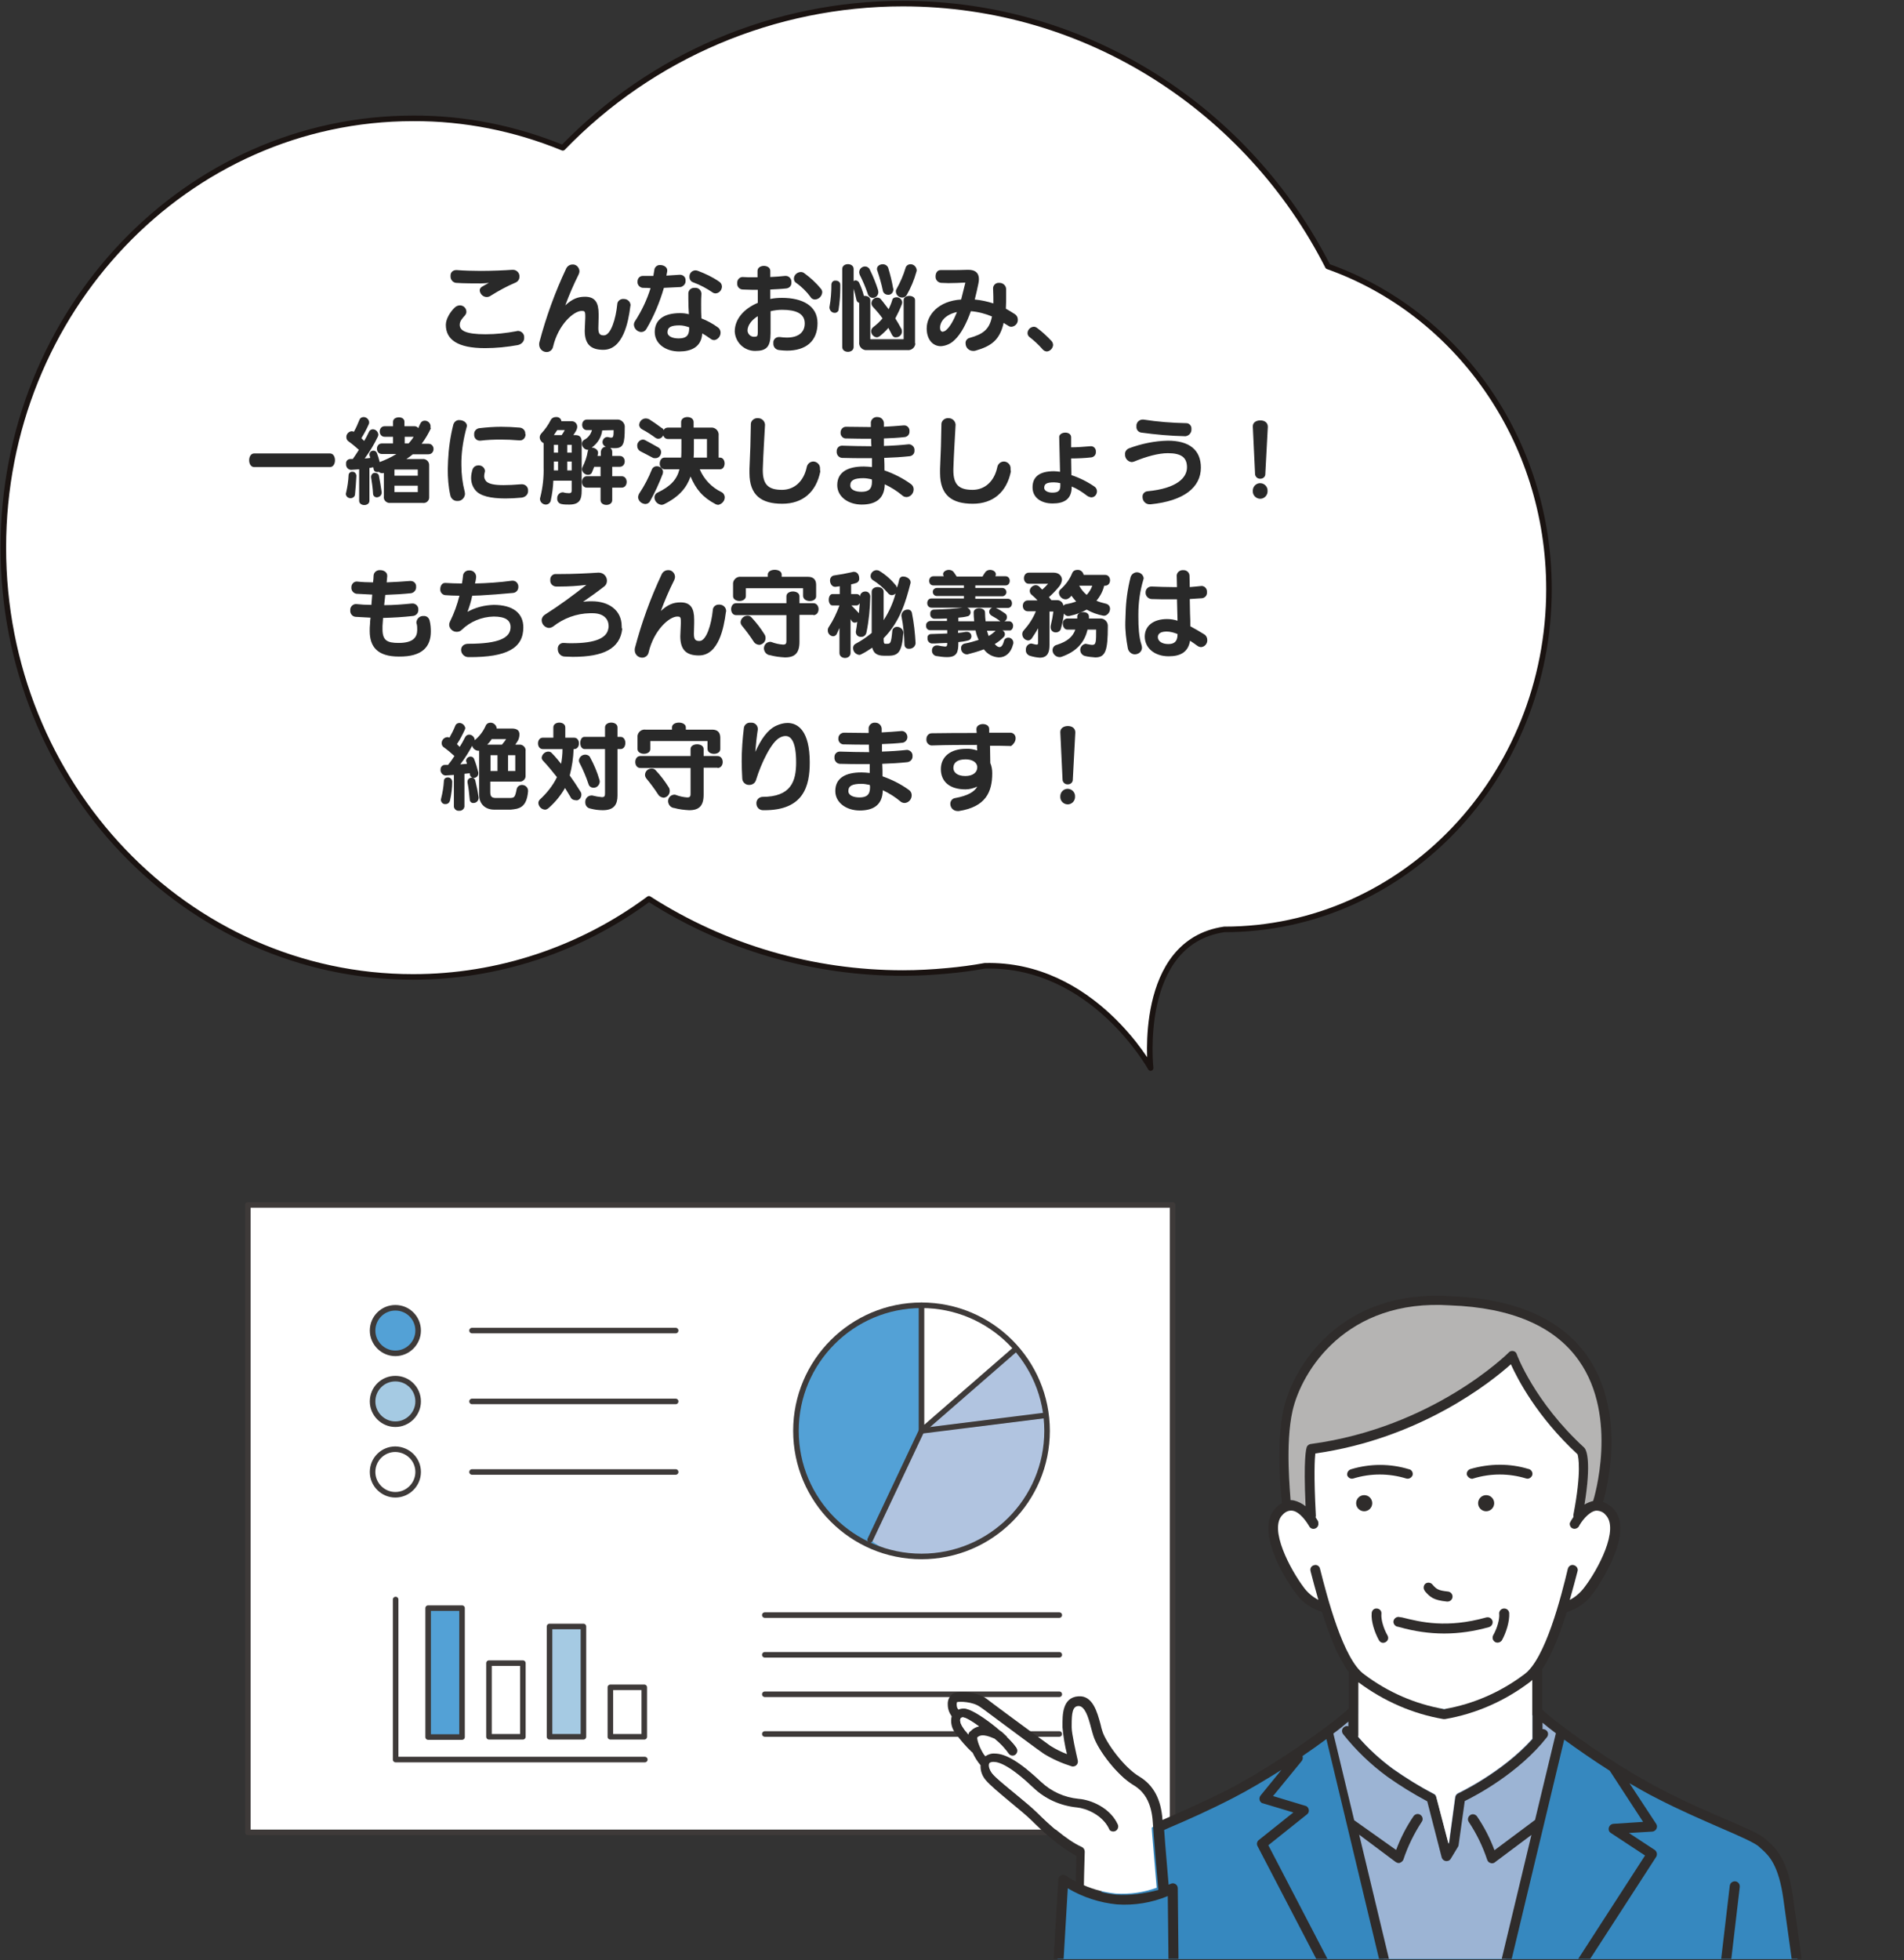 <?xml version="1.0" encoding="utf-8"?>
<!-- Generator: Adobe Illustrator 26.5.0, SVG Export Plug-In . SVG Version: 6.00 Build 0)  -->
<svg version="1.1" id="レイヤー_1" xmlns="http://www.w3.org/2000/svg" xmlns:xlink="http://www.w3.org/1999/xlink" x="0px"
	 y="0px" viewBox="0 0 685.4 705.5" style="enable-background:new 0 0 685.4 705.5;" xml:space="preserve">
<rect x="0" y="0" width="685.4" height="705.5" fill="#333333" stroke="none"/>
<style type="text/css">
	.st0{fill:#FFFFFF;}
	.st1{clip-path:url(#SVGID_00000111906245643242849310000000128224216228567961_);}
	.st2{fill:none;stroke:#3E3A39;stroke-width:2;stroke-linecap:round;stroke-linejoin:round;}
	.st3{fill:#53A1D6;}
	.st4{fill:#B1C4E0;}
	.st5{fill:#A5CAE3;}
	.st6{fill:#3688BF;}
	.st7{fill:#9CB4D4;}
	.st8{clip-path:url(#SVGID_00000128456032977016977680000002227873883944262839_);}
	.st9{fill:#2F2C2B;}
	.st10{fill:#B5B4B3;}
	.st11{clip-path:url(#SVGID_00000071532418448792967930000018124332623293674425_);}
	.st12{fill:none;stroke:#1A1311;stroke-width:2;stroke-linejoin:round;}
	.st13{fill:#292929;}
</style>
<g id="グループ_118" transform="translate(-680.609 -1341)">
	<g id="グループ_99" transform="translate(768.031 1772.876)">
		<rect id="長方形_59" x="1.8" y="1.8" class="st0" width="332.9" height="225.8"/>
		<g id="グループ_96">
			<g>
				<defs>
					<rect id="SVGID_1_" x="0" y="0" width="598" height="284.6"/>
				</defs>
				<clipPath id="SVGID_00000102524451709496108580000006926267678328492472_">
					<use xlink:href="#SVGID_1_"  style="overflow:visible;"/>
				</clipPath>
				<g id="グループ_95" style="clip-path:url(#SVGID_00000102524451709496108580000006926267678328492472_);">
					<rect id="長方形_60" x="1.8" y="1.8" class="st2" width="332.9" height="225.8"/>
					<path id="パス_335" class="st3" d="M289.5,83.1c0,24.9-20.2,45.2-45.2,45.2c-24.9,0-45.2-20.2-45.2-45.2s20.2-45.2,45.2-45.2
						c0,0,0,0,0,0C269.3,37.9,289.5,58.1,289.5,83.1L289.5,83.1"/>
					<path id="パス_336" class="st0" d="M278.1,53.6l-33.8,29.4V37.9c0,0,10.2-0.4,18.8,4.2C268.7,45.2,273.7,49.1,278.1,53.6"/>
					<path id="パス_337" class="st4" d="M225.9,122.3l18.5-39.2l44-5.5c0,0,4.1,15.6-7.4,31.4
						C269.4,124.7,241.9,135.6,225.9,122.3"/>
					<line id="線_1" class="st2" x1="187.9" y1="149.4" x2="293.9" y2="149.4"/>
					<line id="線_2" class="st2" x1="187.9" y1="163.7" x2="293.9" y2="163.7"/>
					<line id="線_3" class="st2" x1="187.9" y1="177.9" x2="293.9" y2="177.9"/>
					<line id="線_4" class="st2" x1="187.9" y1="192.2" x2="293.9" y2="192.2"/>
					<path id="パス_338" class="st3" d="M63.1,47c0,4.5-3.7,8.2-8.2,8.2c-4.5,0-8.2-3.7-8.2-8.2c0-4.5,3.6-8.2,8.2-8.2
						C59.5,38.8,63.1,42.5,63.1,47L63.1,47"/>
					<path id="パス_339" class="st2" d="M63.1,47c0,4.5-3.7,8.2-8.2,8.2c-4.5,0-8.2-3.7-8.2-8.2c0-4.5,3.6-8.2,8.2-8.2
						C59.5,38.8,63.1,42.5,63.1,47L63.1,47z"/>
					<line id="線_5" class="st2" x1="82.5" y1="47" x2="155.8" y2="47"/>
					<path id="パス_340" class="st5" d="M63.1,72.5c0,4.5-3.7,8.2-8.2,8.2c-4.5,0-8.2-3.7-8.2-8.2c0-4.5,3.6-8.2,8.2-8.2
						C59.5,64.3,63.1,68,63.1,72.5L63.1,72.5"/>
					<path id="パス_341" class="st2" d="M63.1,72.5c0,4.5-3.7,8.2-8.2,8.2c-4.5,0-8.2-3.7-8.2-8.2c0-4.5,3.6-8.2,8.2-8.2
						C59.5,64.3,63.1,68,63.1,72.5L63.1,72.5z"/>
					<line id="線_6" class="st2" x1="82.5" y1="72.5" x2="155.8" y2="72.5"/>
					<path id="パス_342" class="st0" d="M63.1,97.9c0,4.5-3.7,8.2-8.2,8.2s-8.2-3.7-8.2-8.2c0-4.5,3.6-8.2,8.2-8.2
						C59.5,89.8,63.1,93.4,63.1,97.9L63.1,97.9"/>
					<path id="パス_343" class="st2" d="M63.1,97.9c0,4.5-3.7,8.2-8.2,8.2s-8.2-3.7-8.2-8.2c0-4.5,3.6-8.2,8.2-8.2
						C59.5,89.8,63.1,93.4,63.1,97.9L63.1,97.9z"/>
					<line id="線_7" class="st2" x1="82.5" y1="97.9" x2="155.8" y2="97.9"/>
					<path id="パス_344" class="st2" d="M55,143.8v57.6h89.7"/>
					<rect id="長方形_61" x="66.7" y="146.9" class="st3" width="12.2" height="46.4"/>
					<rect id="長方形_62" x="66.7" y="146.9" class="st2" width="12.2" height="46.4"/>
					<rect id="長方形_63" x="88.6" y="166.7" class="st2" width="12.2" height="26.5"/>
					<rect id="長方形_64" x="110.4" y="153.5" class="st5" width="12.2" height="39.7"/>
					<rect id="長方形_65" x="110.4" y="153.5" class="st2" width="12.2" height="39.7"/>
					<rect id="長方形_66" x="132.3" y="175.4" class="st2" width="12.2" height="17.8"/>
					<path id="パス_345" class="st4" d="M244.3,83.1l33.8-29.4c3,3.1,5.5,6.7,7.4,10.6c2.6,5.7,2.8,13.3,2.8,13.3L244.3,83.1z"/>
					<circle id="楕円形_16" class="st2" cx="244.3" cy="83.1" r="45.2"/>
					<path id="パス_346" class="st2" d="M244.3,37.9v45.2l33.8-29.4"/>
					<path id="パス_347" class="st2" d="M288.3,77.6l-44,5.5l-18.5,39.2"/>
				</g>
			</g>
		</g>
		<g id="グループ_109" transform="translate(216.058 7.334)">
			<path id="パス_445" class="st6" d="M161.8,193.4l-27,15.8l-23.5,9.2l-19.2,24.4l-12.9-4.3l-2,27.4h266.4l-4.9-30.6l-4.6-8.6
				l-7.5-6l-19.8-8L281,199.4l-31.3-21.2l-63.1-4.6L161.8,193.4z"/>
			<path id="パス_446" class="st7" d="M174.4,184.2l20.2,81.6h44l20.4-81.3l-9.2-6.3l-65.1-0.6L174.4,184.2z"/>
			<g id="グループ_110">
				<g>
					<defs>
						<rect id="SVGID_00000082357138253302326140000011717503882655800254_" x="0" y="0" width="381.9" height="265.8"/>
					</defs>
					<clipPath id="SVGID_00000170957495065319721130000001948308818239571622_">
						<use xlink:href="#SVGID_00000082357138253302326140000011717503882655800254_"  style="overflow:visible;"/>
					</clipPath>
					<g id="グループ_109-2" style="clip-path:url(#SVGID_00000170957495065319721130000001948308818239571622_);">
						<path id="パス_447" class="st9" d="M321.2,237.9c-1-0.1-1.9,0.6-2,1.6v0l0,0l-3.7,31.5c-0.1,1,0.6,1.9,1.6,2l0,0
							c0.1,0,0.1,0,0.2,0c0.9,0,1.7-0.7,1.8-1.6l3.7-31.5C322.9,238.9,322.2,238,321.2,237.9"/>
						<path id="パス_448" class="st9" d="M345.7,270.4L345.7,270.4c0,0-1.7-12-3.7-26.7l0,0c-1.9-13.6-6.1-17.5-8.8-20
							c-0.3-0.3-0.6-0.5-0.9-0.8c-1.9-1.9-7-4.1-14.7-7.4c-6.5-2.8-14.6-6.3-23-10.7c-17.7-9.1-38.4-24.3-42.9-28.7v-14.4
							c0-0.1,0-0.2,0-0.2c3.6-5.3,6.5-13.1,8.8-20.5c3.8-1.1,7.2-3.5,9.5-6.8c4.5-6.1,14.7-23.4,7-30.7c-0.7-0.7-1.5-1.2-2.3-1.7
							c-0.3-0.2-0.7-0.3-1.1-0.4c1.2-4.2,8.7-32.1-5.8-52.7c-9.4-13.3-25.9-20.5-48.9-21.4c-39.9-2.7-56.9,25.4-60.3,40.6
							c-3,13.3-0.7,33-0.6,33.8c0,0,0,0.1,0,0.1c-0.8,0.4-1.5,0.9-2.1,1.6c-7.7,7.3,2.4,24.7,7,30.7c2.3,3.3,5.6,5.7,9.5,6.8
							c2.5,8,5.7,16.4,9.7,21.7c0,0.1,0,0.1,0,0.2v12.9c-0.1,0.1-0.2,0.1-0.3,0.2c-4.1,4.1-25.2,19.6-43.1,28.9
							c-8.4,4.3-16.5,7.8-23,10.7l-0.7,0.3c-0.5-7.4-3.2-12.5-8.3-15.6c-5.6-3.3-12-12.2-13.3-16.2c-0.3-0.8-0.5-1.7-0.7-2.6
							c-1.2-4.4-2.8-10.5-8-10.1c-5.9,0.4-5.7,7.1-5.7,10.4l0,0.8c0.3,3.2,0.8,6.4,1.6,9.6c-2.1-0.8-4.1-1.8-6-3
							c-2.4-1.7-10.3-7.5-16.1-11.8c-3.1-2.3-5.8-4.3-6.8-5.1c-3.5-2.6-10.4-3.2-12.4-1.7c-1.1,0.9-1.7,2.3-1.6,3.8
							c0,1.5,0.5,2.9,1.4,4.2c-0.5,2.1,0,4.3,1.3,6c1.8,2.5,3.8,4.8,6,6.9c0.1,0,0.1,0.1,0.2,0.1c0.8,1.7,1.7,3.2,2.9,4.6
							c-0.1,2,0.6,3.9,1.9,5.4c1.4,1.7,4.9,4.6,8.6,7.7c3,2.5,6.1,5,7.9,6.8c3.5,3.5,10.2,9.7,16.1,12.7c-0.1,4.6-0.2,7.6-0.2,9.3
							c-1.2-0.6-2.4-1.3-3.5-2.1c-0.8-0.6-1.9-0.4-2.5,0.4c-0.2,0.3-0.3,0.6-0.3,0.9l-2,33.6c-0.1,1,0.7,1.8,1.7,1.9h0.1
							c0.9,0,1.7-0.7,1.8-1.7l1.8-30.6c5.4,3.2,11.5,5.2,17.8,5.8c6.2,0.4,12.4-0.6,18.2-3l0.3,27.4c0,1,0.8,1.8,1.8,1.8h0
							c1,0,1.8-0.8,1.8-1.8c0,0,0,0,0,0l0,0l-0.3-30.2c0-1-0.8-1.8-1.8-1.8c-0.3,0-0.6,0.1-0.8,0.2c0,0-0.3,0.1-0.7,0.3
							c-0.3-3.9-1.2-13.7-1.6-19.7h0l1.8-0.8c6.6-2.8,14.7-6.4,23.2-10.8c5.6-2.9,11.5-6.4,17.2-10l-7.5,9.2
							c-0.6,0.8-0.5,1.9,0.2,2.5c0.2,0.2,0.4,0.3,0.6,0.3l11,3.3l-12.4,9.9c-0.7,0.5-0.9,1.5-0.5,2.2l23.9,45.9
							c0.4,0.9,1.5,1.3,2.4,0.9c0.9-0.4,1.3-1.5,0.9-2.4c0,0,0-0.1-0.1-0.1c0,0,0,0,0,0l-23.2-44.6l13.9-11.1
							c0.8-0.6,0.9-1.7,0.3-2.5c-0.2-0.3-0.5-0.5-0.9-0.6l-11.6-3.5l10.3-12.6c0.4-0.5,0.5-1.2,0.3-1.8c3.1-2.1,6-4.2,8.6-6.1
							l20,83.5c0.2,0.8,0.9,1.4,1.7,1.4c0.1,0,0.3,0,0.4,0c1-0.2,1.5-1.2,1.3-2.1l-11.6-48.4l13.1,9.8c0.3,0.2,0.7,0.4,1.1,0.4
							c0.2,0,0.4,0,0.5-0.1c0.5-0.2,1-0.6,1.2-1.1c1.6-4.8,3.8-9.3,6.6-13.6c0.6-0.8,0.4-1.9-0.4-2.5s-1.9-0.4-2.5,0.4l0,0
							c-2.6,3.8-4.7,7.9-6.3,12.2L184,215.9l-7.5-31.2c2.2-1.6,4-3.1,5.4-4.3v1.7c-0.5-0.2-1.1-0.1-1.6,0.3
							c-0.8,0.6-0.9,1.7-0.3,2.5v0c4.6,5.8,9.9,10.9,15.9,15.3c4.6,3.3,9.4,6.2,14.4,8.9l5.2,20.2c0.2,0.7,0.8,1.2,1.5,1.3
							c0.1,0,0.2,0,0.3,0c0.6,0,1.2-0.3,1.5-0.9l2.6-4.3c0.1-0.2,0.2-0.4,0.2-0.7l2.2-15.7c3.9-1.9,19.5-10.1,29.6-23
							c0.6-0.8,0.5-1.9-0.3-2.5c-0.4-0.3-0.9-0.4-1.3-0.4v-2.3c1.3,1.1,2.9,2.4,4.8,3.8l-7.5,31.2l-14.6,10.9
							c-1.6-4.3-3.7-8.4-6.3-12.2c-0.6-0.8-1.7-1-2.5-0.4s-1,1.7-0.4,2.5c2.8,4.2,5,8.8,6.6,13.6c0.2,0.5,0.6,1,1.2,1.1
							c0.2,0.1,0.4,0.1,0.5,0.1c0.4,0,0.8-0.1,1.1-0.4l13.1-9.8l-11.6,48.4c-0.2,1,0.4,1.9,1.3,2.1c1,0.2,1.9-0.4,2.1-1.3l0,0
							l20-83.5c4.7,3.4,10.4,7.4,16.4,11.2l12,18.4l-10.7,0.7c-1,0.1-1.7,0.9-1.7,1.9c0,0.6,0.3,1.1,0.8,1.4l12.3,8.1l-26.7,41.3
							c-0.5,0.8-0.3,1.9,0.5,2.5c0.8,0.5,1.9,0.3,2.5-0.5l27.7-42.8c0.5-0.8,0.3-1.9-0.5-2.5l-9.3-6.1l8.4-0.5
							c1-0.1,1.7-0.9,1.7-1.9c0-0.3-0.1-0.6-0.3-0.9l-9.6-14.6c3.3,1.9,6.6,3.8,9.8,5.4c8.5,4.4,16.7,7.9,23.3,10.8
							c6.5,2.8,12.2,5.3,13.6,6.7c0.3,0.3,0.6,0.6,1,0.9c2.4,2.2,6,5.5,7.7,17.9c2,14.6,3.7,26.7,3.7,26.7c0.2,1,1.1,1.6,2,1.5
							C345.2,272.2,345.9,271.3,345.7,270.4 M45.8,183.9c-0.3,0.3-0.6,0.8-0.7,1.2c-0.7-0.8-1.4-1.7-2-2.7l0,0c-1-1.5-1-2.6-0.8-3.1
							c0.2-0.3,0.6-0.5,1-0.4c0.9,0.1,3.1,1.4,5.6,3.2C47.7,182.3,46.6,183,45.8,183.9 M98.5,242.7L98.5,242.7
							c-4-0.4-7.9-1.4-11.5-3c0-1.2,0.1-4.8,0.3-12.1c0-0.7-0.4-1.4-1.1-1.7c-5.6-2.5-12.5-8.9-16.1-12.5c-1.9-1.9-5.1-4.5-8.1-7
							c-3.4-2.8-7-5.7-8.1-7.1c-1.1-1.3-1.3-2.7-1-3.4c0.2-0.5,1-0.6,1.6-0.6c2,0,6.1,1.6,14.3,9.3c4.3,4,9.8,6.5,15.7,7.1
							c3.2,0.2,9.1,2.5,11.4,7.6c0.4,0.9,1.5,1.3,2.4,0.9c0.9-0.4,1.3-1.5,0.9-2.4l0,0c-2.9-6.5-10.2-9.3-14.4-9.6
							c-5.1-0.5-9.8-2.6-13.5-6.1c-7.4-7-12.7-10.2-16.7-10.2c-1.2-0.1-2.4,0.3-3.4,1c-1.7-2.5-2.6-5.5-2.6-6.4
							c0.8-0.7,2-1.5,5.9,0.3c0.1,0,0.2,0,0.3,0.1c1.9,1.5,3.6,3.3,5,5.3c0.5,0.8,1.6,1.1,2.4,0.6s1.1-1.6,0.6-2.4c0,0,0,0,0,0
							l0-0.1c-3-4.8-15.4-14.6-19.3-14.6c-0.7,0-1.3,0.1-2,0.4c-0.4-0.7-0.5-1.5-0.2-2.3c0.9-0.4,5.7-0.2,8.3,1.7
							c1.1,0.8,3.7,2.7,6.8,5c6.1,4.5,13.7,10.2,16.2,11.9c3.1,1.9,6.5,3.5,10,4.5c0.9,0.3,1.9-0.3,2.2-1.2c0.1-0.3,0.1-0.6,0-0.9
							c-0.6-2.6-2.2-9.7-2.2-11.9l0-0.9c-0.1-4.2,0.3-6.6,2.4-6.8h0.1c2,0,3.1,3.2,4.2,7.5c0.3,1,0.5,1.9,0.8,2.8
							c1.6,5.2,8.8,14.6,14.8,18.2c4.1,2.5,6.2,6.6,6.6,12.9c0.3,4.7,1.7,21.2,2,24.4C108.5,242.3,103.5,243,98.5,242.7 M161.8,68.6
							c3.2-14.2,19.2-40.5,56.8-38c22,0.8,37.6,7.5,46.3,19.9c14.4,20.4,5.3,49.9,5.2,50.2c0,0.1-0.1,0.2-0.1,0.3
							c-1.1,0.2-2.2,0.7-3.1,1.3c2.5-15.3,0.7-19.4,0.2-20.1c-0.1-0.1-0.2-0.3-0.3-0.4c-17.9-16.4-24.3-33.5-24.3-33.6
							c-0.3-0.9-1.3-1.3-2.2-1c-0.2,0.1-0.5,0.2-0.6,0.4c-0.3,0.3-27.2,27.1-71.4,33c-0.5,0.1-1,0.4-1.3,0.9
							c-0.3,0.7-1.3,4.1-0.5,21.5c-1.2-1-2.7-1.7-4.2-2.1c-0.3,0-0.5-0.1-0.8-0.1c-0.1,0-0.2,0-0.4,0
							C161,98.4,159.2,80.5,161.8,68.6 M248.2,186.7c-10.9,12.1-26.6,19.5-26.8,19.6v0c-0.6,0.3-0.9,0.8-1,1.4l-2.2,16.3l-0.2,0.4
							l-4.4-16.8c-0.1-0.5-0.5-0.9-0.9-1.1c-5.1-2.7-10-5.7-14.7-9c-4.6-3.4-8.8-7.2-12.5-11.5c0.1-0.2,0.1-0.3,0.1-0.5v-19
							c0,0,0,0,0.1,0c9,6.8,19.5,11.3,30.5,13.2c0.2,0,0.4,0,0.6,0c11.1-1.9,21.5-6.5,30.5-13.2c0.3-0.2,0.6-0.5,0.9-0.8
							L248.2,186.7z M245.2,163.4c-8.5,6.4-18.3,10.7-28.8,12.5c-10.5-1.8-20.3-6.1-28.8-12.5c-7.6-5.4-13.4-28.2-15.9-38
							c-0.2-1-1.2-1.6-2.1-1.3c-1,0.2-1.6,1.2-1.3,2.1c0,0,0,0,0,0.1c0,0,0,0,0,0c0.7,2.8,1.7,6.4,2.8,10.3c-2.1-1.1-4-2.7-5.4-4.7
							l0,0c-4.5-6-12.7-21-7.4-26c0.9-1,2.2-1.6,3.5-1.4c2.7,0.4,5.2,4.2,6,5.6c0.5,0.9,1.5,1.2,2.4,0.7c0.7-0.4,1-1.1,0.9-1.8
							c0,0,0-0.3-0.1-0.7c-0.3-0.5-0.6-1-0.9-1.4c0.1-0.2,0.1-0.4,0.1-0.7c-0.8-14.8-0.4-20.4-0.2-22.3c38.1-5.4,63.6-26,70.4-32.1
							c2.4,5.3,9.4,18.9,24,32.4c0.3,1,1.5,6.2-1.5,21.8c0,0.3,0,0.5,0,0.8c-0.4,0.6-0.9,1.3-1.3,2.2c-0.1,1,0.5,1.9,1.5,2
							c0.7,0.1,1.5-0.3,1.8-0.9c0.7-1.4,3.3-5.1,6-5.6c1.3-0.1,2.7,0.4,3.5,1.4c5.3,5.1-2.8,20-7.4,26c-1.4,1.9-3.2,3.6-5.4,4.7
							c1.1-3.9,2.1-7.5,2.8-10.3c0.3-0.9-0.3-1.9-1.3-2.2s-1.9,0.3-2.2,1.3l0,0C258.6,135.1,252.8,158,245.2,163.4"/>
						<path id="パス_449" class="st0" d="M43.3,178.9c-0.4-0.1-0.8,0.1-1,0.4c-0.3,0.5-0.2,1.6,0.8,3.1l0,0c0.6,0.9,1.3,1.8,2,2.7
							c0.1-0.5,0.3-0.9,0.7-1.2c0.8-0.9,1.9-1.5,3.1-1.8C46.4,180.2,44.2,179,43.3,178.9"/>
						<path id="パス_450" class="st0" d="M104.6,203.3c-6.1-3.6-13.2-13-14.8-18.2c-0.3-0.9-0.5-1.8-0.8-2.8
							c-1.1-4.2-2.1-7.5-4.2-7.5h-0.1c-2.1,0.1-2.4,2.6-2.4,6.8l0,0.9c0,2.2,1.6,9.3,2.2,11.9c0.2,1-0.4,1.9-1.3,2.1
							c-0.3,0.1-0.6,0.1-0.9,0c-3.5-1.1-6.9-2.6-10-4.5c-2.5-1.7-10.1-7.4-16.2-11.9c-3.1-2.3-5.7-4.3-6.8-5c-2.6-1.9-7.4-2-8.3-1.7
							c-0.2,0.8-0.1,1.6,0.2,2.3c0.6-0.3,1.3-0.4,2-0.4c3.9,0,16.3,9.8,19.3,14.6l0,0.1c0.5,0.8,0.2,1.9-0.6,2.4s-1.9,0.2-2.4-0.6
							l0,0c-1.4-2-3.1-3.7-5-5.3c-0.1,0-0.2,0-0.3-0.1c-3.9-1.7-5.1-1-5.9-0.3c-0.1,1,0.9,4,2.6,6.4c1-0.7,2.2-1,3.4-1
							c4,0,9.3,3.3,16.7,10.2c3.7,3.5,8.5,5.6,13.5,6.1c4.2,0.3,11.5,3.2,14.4,9.6c0.4,0.9,0,2-0.9,2.4c-0.9,0.4-2,0-2.4-0.9l0,0
							c-2.3-5-8.2-7.3-11.4-7.6c-5.9-0.6-11.4-3-15.7-7.1c-8.1-7.7-12.2-9.3-14.3-9.3c-0.6,0-1.4,0.1-1.6,0.6c-0.3,0.6-0.1,2,1,3.4
							c1.1,1.4,4.7,4.3,8.1,7.1c3.1,2.5,6.2,5.1,8.1,7c3.6,3.6,10.5,10,16.1,12.5c0.7,0.3,1.1,1,1.1,1.7c-0.2,7.3-0.3,10.8-0.3,12.1
							c3.7,1.6,7.6,2.6,11.5,3l0,0c5,0.3,10-0.4,14.7-2.1c-0.3-3.3-1.7-19.7-2-24.4C110.9,209.9,108.8,205.8,104.6,203.3"/>
						<path id="パス_451" class="st0" d="M216.7,179.5c-0.1,0-0.2,0-0.3,0c-0.1,0-0.2,0-0.3,0c-11.1-1.9-21.5-6.5-30.5-13.2
							c0,0,0,0-0.1,0v19c0,0.2,0,0.3-0.1,0.5c3.7,4.3,7.9,8.1,12.5,11.5c4.7,3.3,9.6,6.4,14.7,9c0.5,0.2,0.8,0.6,0.9,1.1l4.4,16.8
							l0.2-0.4l2.2-16.3c0.1-0.6,0.5-1.1,1-1.4v0c0.2-0.1,15.9-7.4,26.8-19.6v-21.1c-0.3,0.3-0.6,0.6-0.9,0.8
							C238.2,173,227.8,177.6,216.7,179.5"/>
						<path id="パス_452" class="st10" d="M161.8,68.6c3.2-14.2,19.2-40.5,56.8-38c22,0.8,37.6,7.5,46.3,19.9
							c14.4,20.4,5.3,49.9,5.2,50.2c0,0.1-0.1,0.2-0.1,0.3c-1.1,0.3-2.2,0.7-3.1,1.3c2.5-15.3,0.7-19.4,0.2-20.1
							c-0.1-0.1-0.2-0.3-0.3-0.4c-17.9-16.4-24.3-33.5-24.3-33.7c-0.3-0.9-1.3-1.3-2.2-1c-0.2,0.1-0.5,0.2-0.6,0.4
							c-0.3,0.3-27.2,27.1-71.4,33c-0.5,0.1-1,0.4-1.3,0.9c-0.3,0.7-1.3,4.1-0.5,21.5c-1.2-1-2.7-1.7-4.2-2.1
							c-0.3,0-0.5-0.1-0.8-0.1c-0.1,0-0.2,0-0.4,0C161,98.4,159.1,80.5,161.8,68.6"/>
						<path id="パス_453" class="st0" d="M245.2,163.4c-8.5,6.4-18.3,10.7-28.8,12.5c-10.5-1.8-20.3-6.1-28.8-12.5
							c-7.6-5.4-13.4-28.2-15.9-38c-0.2-1-1.2-1.6-2.1-1.3c-1,0.2-1.6,1.2-1.3,2.1c0,0,0,0,0,0.1c0,0,0,0,0,0
							c0.7,2.8,1.7,6.4,2.8,10.3c-2.1-1.1-4-2.7-5.4-4.7l0,0c-4.5-6-12.7-21-7.4-26c0.9-1,2.2-1.6,3.5-1.4c2.7,0.4,5.2,4.2,6,5.6
							c0.5,0.9,1.5,1.2,2.4,0.7c0.7-0.4,1-1.1,0.9-1.8c0,0,0-0.3-0.1-0.7c-0.3-0.5-0.6-1-0.9-1.4c0.1-0.2,0.1-0.4,0.1-0.7
							c-0.8-14.8-0.4-20.4-0.2-22.3c38.1-5.4,63.6-26,70.4-32.1c2.4,5.3,9.4,18.9,24,32.4c0.3,1,1.5,6.2-1.5,21.8c0,0.3,0,0.5,0,0.8
							c-0.4,0.6-0.9,1.3-1.3,2.2c-0.1,1,0.5,1.9,1.5,2c0.7,0.1,1.5-0.3,1.8-0.9c0.7-1.4,3.3-5.1,6-5.6c1.3-0.1,2.7,0.4,3.5,1.4
							c5.3,5.1-2.8,20-7.4,26c-1.4,1.9-3.2,3.6-5.4,4.7c1.1-3.9,2.1-7.5,2.8-10.3c0.3-0.9-0.3-1.9-1.3-2.2s-1.9,0.3-2.2,1.3l0,0l0,0
							C258.6,135.1,252.8,158,245.2,163.4"/>
						<path id="パス_454" class="st9" d="M190.5,101.8c0-1.6-1.3-2.9-2.9-2.9s-2.9,1.3-2.9,2.9c0,1.6,1.3,2.9,2.9,2.9
							S190.5,103.4,190.5,101.8L190.5,101.8"/>
						<path id="パス_455" class="st9" d="M183.7,92.9c6.2-1.9,12.8-1.9,19,0c0.9,0.3,1.9-0.2,2.3-1.1c0.3-0.9-0.2-1.9-1.1-2.2
							c0,0-0.1,0-0.1,0c-6.8-2.1-14.1-2.1-21,0c-0.9,0.3-1.5,1.2-1.3,2.2C181.8,92.6,182.7,93.2,183.7,92.9"/>
						<path id="パス_456" class="st9" d="M193.8,141.6c0.1-1-0.6-1.8-1.6-1.9c-1-0.1-1.8,0.6-1.9,1.6l0,0c-0.3,3,1.1,7.1,2.6,9.8
							c0.5,0.9,1.5,1.2,2.4,0.7c0.9-0.5,1.2-1.5,0.7-2.4C194.5,146.8,193.6,143.5,193.8,141.6"/>
						<path id="パス_457" class="st9" d="M234.4,101.8c0-1.6-1.3-2.9-2.9-2.9s-2.9,1.3-2.9,2.9c0,1.6,1.3,2.9,2.9,2.9
							S234.4,103.4,234.4,101.8L234.4,101.8"/>
						<path id="パス_458" class="st9" d="M226.4,93c0.2,0,0.4,0,0.5-0.1c6.2-1.9,12.8-1.9,19,0c0.9,0.3,1.9-0.3,2.2-1.2
							c0.3-0.9-0.3-1.9-1.2-2.2c0,0-0.1,0-0.1,0c-6.8-2.1-14.1-2-21,0c-0.9,0.3-1.5,1.3-1.2,2.2C225,92.5,225.7,93,226.4,93"/>
						<path id="パス_459" class="st9" d="M237.8,139.7c-1,0.1-1.7,1-1.6,1.9c0.2,1.9-0.7,5.2-2.2,7.8c-0.4,0.9-0.1,1.9,0.8,2.4
							c0.8,0.4,1.9,0.1,2.4-0.7c1.5-2.7,2.8-6.8,2.6-9.8C239.7,140.3,238.8,139.6,237.8,139.7C237.9,139.7,237.9,139.7,237.8,139.7
							L237.8,139.7"/>
						<path id="パス_460" class="st9" d="M217.4,137.2c0.1,0,0.1,0,0.2,0c1,0,1.8-0.8,1.8-1.8c0-0.9-0.7-1.7-1.6-1.8
							c-3.7-0.4-4.2-0.9-5.7-2.6c-0.6-0.7-1.8-0.8-2.5-0.2c-0.7,0.6-0.8,1.8-0.2,2.5c0,0,0,0,0,0.1
							C211.3,135.6,212.5,136.7,217.4,137.2"/>
						<path id="パス_461" class="st9" d="M200.4,142.8c-0.9-0.3-1.9,0.3-2.2,1.2c-0.3,0.9,0.3,1.9,1.2,2.2c0,0,0,0,0,0
							c0,0,0.1,0,0.1,0l0.8,0.2c5.3,1.5,10.7,2.3,16.1,2.3c5.4,0,10.8-0.8,16.1-2.3c1-0.3,1.5-1.2,1.3-2.2c-0.3-1-1.2-1.5-2.2-1.3
							c0,0,0,0,0,0c-14.3,4-23.6,1.7-30.4,0L200.4,142.8z"/>
					</g>
				</g>
			</g>
		</g>
	</g>
	<g id="グループ_51" transform="translate(680.609 1341)">
		<g>
			<defs>
				<rect id="SVGID_00000020382188489073766810000012711475373438288830_" y="0" width="558.8" height="385.7"/>
			</defs>
			<clipPath id="SVGID_00000179645729005108409660000011295202493975180973_">
				<use xlink:href="#SVGID_00000020382188489073766810000012711475373438288830_"  style="overflow:visible;"/>
			</clipPath>
			<g id="グループ_50" style="clip-path:url(#SVGID_00000179645729005108409660000011295202493975180973_);">
				<path id="パス_309" class="st0" d="M478,95.9C449.4,39.7,391.6,1.3,325,1.3c-46.2,0-90.3,18.7-122.4,51.9
					c-17.1-7-35.4-10.7-53.9-10.6C67.2,42.6,1.2,111.8,1.2,197.1s66,154.5,147.5,154.5c30.6,0,60.3-9.9,84.9-28.1
					c27.3,17.5,59,26.7,91.4,26.7c5.4,0,10.8-0.3,16.1-0.8l0,0h0c4.5-0.4,9-1,13.4-1.8c38.9-1,59.7,36.8,59.7,36.8
					s-5.1-45.3,26.5-49.9c64.6,0,116.9-54.8,116.9-122.5C557.6,158.1,524.3,112.3,478,95.9"/>
				<path id="パス_310" class="st12" d="M478,95.9C449.4,39.7,391.6,1.3,325,1.3c-46.2,0-90.3,18.7-122.4,51.9
					c-17.1-7-35.4-10.7-53.9-10.6C67.2,42.6,1.2,111.8,1.2,197.1s66,154.5,147.5,154.5c30.6,0,60.3-9.9,84.9-28.1
					c27.3,17.5,59,26.7,91.4,26.7c5.4,0,10.8-0.3,16.1-0.8l0,0h0c4.5-0.4,9-1,13.4-1.8c38.9-1,59.7,36.8,59.7,36.8
					s-5.1-45.3,26.5-49.9c64.6,0,116.9-54.8,116.9-122.5C557.6,158.1,524.3,112.3,478,95.9z"/>
			</g>
		</g>
	</g>
	<path id="パス_536" class="st13" d="M867.6,1440.6c0.1-1.3-0.9-2.4-2.2-2.5c0,0-0.1,0-0.1,0c-0.1,0-0.2,0-0.3,0
		c-2.7,0.2-7.5,0.4-11.3,0.4c-2.7,0-6.2-0.1-8.6-0.3h-0.3c-1.1,0-2,0.8-2,1.9c0,0.1,0,0.2,0,0.2c-0.1,1.2,0.7,2.3,1.9,2.5
		c2.7,0.2,6.8,0.2,9.1,0.2c0.9,0,1.9-0.1,2.8-0.2c-0.6,0.3-2,1.1-2.5,1.4c-0.5,0.3-0.8,0.8-0.8,1.3c0.1,1.3,1.2,2.4,2.5,2.4
		c0.6,0,1.1-0.2,1.5-0.5c2.9-1.8,5.8-3.4,8.9-4.7C867.1,1442.3,867.6,1441.5,867.6,1440.6z M869.3,1462.5c0.1-1.3-0.9-2.3-2.1-2.4
		c0,0-0.1,0-0.1,0c-0.2,0-0.4,0-0.6,0.1c-3.7,0.7-7.4,1.1-11.1,1.1c-7.1,0-9.3-1.3-9.3-3.4c0-1.3,0.9-2.3,1.9-3.4
		c0.3-0.4,0.5-0.8,0.5-1.3c0-1.3-1.1-2.3-2.3-2.3c-0.7,0-1.4,0.3-1.9,0.8c-1.6,1.5-3.2,4.1-3.2,6.2c0,5.3,4.2,8.4,14.1,8.4
		c3.9,0,7.9-0.4,11.8-1.1C868.4,1464.9,869.4,1463.8,869.3,1462.5z M907.6,1450.9c0-1.3-1.1-2.3-2.4-2.3c0,0-0.1,0-0.1,0
		c-1.2-0.1-2.3,0.8-2.3,2c-0.5,5.1-2.3,11.1-4.8,11.1c-1.4,0-2-0.5-2-2.6c0-0.8,0.1-2.9,0.1-3.8c0-0.5,0-0.9,0-1.3
		c0-4-1.2-6.2-4.9-6.2c-2.5,0-4.5,0.7-7.1,3.1c1.4-3.8,3-7.5,4.8-11.1c0.2-0.4,0.3-0.8,0.3-1.3c-0.1-1.3-1.2-2.4-2.5-2.3
		c0,0,0,0,0,0c-1,0-1.9,0.6-2.3,1.5c-4,8.5-7.2,17.3-9.6,26.4c-0.1,0.3-0.1,0.6-0.1,0.9c0,1.5,1.2,2.7,2.7,2.7l0,0
		c1.1,0,2.1-0.8,2.3-1.9c1.9-8.1,7.5-12.9,10.3-12.9c1,0,1.3,0.1,1.3,1.8v0.7c0,0.8-0.2,3.6-0.2,4.6c0,5.3,2.6,6.9,6.7,6.9
		c7.1,0,9-10,9.7-15.5C907.5,1451.1,907.6,1451,907.6,1450.9z M940.5,1444.2c0-0.8-0.4-1.5-1.1-1.9c-2.3-1.6-4.9-2.8-7.5-3.8
		c-0.3-0.1-0.6-0.2-0.9-0.2c-1.3,0-2.3,1.1-2.2,2.4c0,0.9,0.5,1.6,1.3,1.9c2.5,0.9,4.9,2.2,7.1,3.7c0.3,0.2,0.7,0.3,1,0.3
		C939.5,1446.5,940.4,1445.5,940.5,1444.2z M927.4,1442c0.1-1.1-0.7-2-1.8-2.1c-0.1,0-0.1,0-0.2,0h-0.3c-1.5,0.1-3,0.2-4.6,0.3
		c0.1-0.6,0.2-1.1,0.3-1.6c0-0.1,0-0.2,0-0.3c0-1.2-1.3-1.9-2.5-1.9c-1-0.1-1.9,0.6-2.1,1.5c-0.1,0.8-0.3,1.6-0.4,2.4
		c-1.3,0-2.6,0-3.8,0c-1.1,0-1.9,0.9-1.9,2c0,0,0,0.1,0,0.1c-0.1,1.1,0.8,2.1,1.9,2.2c0,0,0.1,0,0.1,0c0.9,0,1.8,0,2.7,0.1
		c-1.3,4.2-3.2,8.2-5.6,11.9c-0.3,0.4-0.4,0.9-0.4,1.3c0.1,1.4,1.2,2.5,2.6,2.6c0.8,0,1.5-0.4,1.9-1.1c2.7-4.6,4.8-9.6,6.3-14.8
		c2-0.1,4-0.2,6.1-0.3C926.7,1444,927.5,1443.1,927.4,1442L927.4,1442z M940,1460.7c0-0.8-0.4-1.5-1-1.9c-1.8-1.3-3.8-2.4-5.9-3.2
		c-0.1-1.6-0.1-3.3-0.1-5.3c0-1.1,0-2.2,0.1-3.5v-0.2c-0.1-1.2-1.1-2.1-2.3-2c0,0-0.1,0-0.1,0c-1.2-0.1-2.2,0.7-2.3,1.9
		c0,0,0,0.1,0,0.1c0,0.7,0,1.3,0,2c0,2.2,0.1,3.9,0.2,5.5c-1.1-0.3-2.1-0.4-3.2-0.4c-5.7,0-9.1,2.3-9.1,6.8c0,4.2,3.9,7,8.8,7
		c4.2,0,8-1.5,8.3-6.5c1.1,0.6,2.1,1.3,3.1,2c0.4,0.3,0.8,0.4,1.3,0.4C939,1463.2,940,1462.1,940,1460.7L940,1460.7z M928.7,1459.2
		c0,2.5-1,3.6-3.8,3.6c-2.1,0-4-0.7-4-2.2c0-1.9,1.4-2.5,4.3-2.5c1.2,0,2.4,0.3,3.5,0.7V1459.2z M976.6,1446.2c0-0.5-0.2-1-0.5-1.3
		c-1.7-2.1-3.8-4-6-5.6c-0.4-0.3-0.8-0.4-1.3-0.4c-1.3,0.1-2.4,1.1-2.4,2.4c0,0.6,0.3,1.2,0.8,1.5c2,1.4,3.8,3.2,5.2,5.1
		c0.3,0.6,1,0.9,1.6,0.9C975.4,1448.7,976.5,1447.6,976.6,1446.2z M974.9,1457.3c0-6.3-5.5-9.1-12.8-9.1c-1.4,0-2.8,0.1-4.2,0.4
		v-3.4c2.1-0.1,4.2-0.2,5.9-0.4c1.1-0.2,1.8-1.1,1.7-2.2c0.1-1.1-0.7-2.2-1.9-2.3c0,0-0.1,0-0.1,0c-0.1,0-0.2,0-0.3,0
		c-1.6,0.2-3.4,0.3-5.3,0.4v-2.2c0-2.4-4.6-2.4-4.6,0v2.3h-1.5c-1.3,0-2.7,0-3.9-0.1h-0.1c-1.1,0.1-1.9,1.1-1.8,2.2c0,0,0,0,0,0.1
		c-0.1,1.1,0.7,2.1,1.9,2.2c0,0,0,0,0.1,0c1,0,2,0.1,3.1,0.1c0.8,0,1.5,0,2.3,0v4.7c-4.8,2-8.3,5.7-8.3,10.3c0.2,3.9,3.4,7,7.3,7
		c4.1,0,5.6-1.4,5.6-6.4v-7.9c1.3-0.3,2.7-0.5,4.1-0.5c5,0,8.2,1.3,8.2,4.9c0,2.9-1.9,5.1-6.5,5.1c-0.8,0-1.6-0.1-2.5-0.2
		c-0.1,0-0.2,0-0.3,0c-1.2,0-2.1,1-2,2.1c0,0,0,0.1,0,0.1c-0.1,1.3,0.8,2.4,2.1,2.5c0.9,0.1,1.9,0.2,2.8,0.2
		C970.7,1467.2,974.9,1463.8,974.9,1457.3z M953.4,1460.7c0,1.3-0.3,1.5-1.2,1.5c-1.3,0.1-2.4-0.9-2.5-2.2c0-1.9,1.5-3.9,3.7-5.2
		V1460.7z M1002.2,1445.2c0-0.2,0-0.4-0.1-0.5c-0.4-2.4-1-4.8-1.7-7.1c-0.2-0.9-1.1-1.5-2-1.5c-1,0-2.1,0.6-2.1,1.7
		c0,0.2,0,0.4,0.1,0.5c0.8,2.4,1.5,4.8,2,7.2c0.1,0.9,0.9,1.6,1.9,1.6C1001.3,1447.2,1002.2,1446.3,1002.2,1445.2
		C1002.2,1445.2,1002.2,1445.2,1002.2,1445.2z M1010.6,1438.2c-0.1-1.2-1.1-2.1-2.2-2.1c-0.8,0-1.6,0.5-1.8,1.3
		c-0.8,2.7-1.9,5.2-3.3,7.7c-0.2,0.3-0.2,0.6-0.2,0.9c0.1,1.2,1.1,2.1,2.3,2.1c0.7,0,1.3-0.4,1.6-0.9c1.5-2.6,2.7-5.5,3.5-8.4
		C1010.6,1438.6,1010.6,1438.4,1010.6,1438.2z M996.8,1446.1c0-0.2-0.1-0.5-0.1-0.7c-0.8-2.5-1.8-5-3-7.4c-0.3-0.7-1-1.1-1.7-1.1
		c-1.1,0-2.1,0.9-2.1,2.1c0,0.3,0.1,0.6,0.2,0.9c1.1,2.2,2.1,4.5,2.9,6.9c0.2,0.8,1,1.4,1.8,1.4
		C995.9,1448.2,996.8,1447.3,996.8,1446.1z M983.1,1444.5v-1c0-0.9-0.7-1.5-1.6-1.5c0,0,0,0-0.1,0c-0.8-0.1-1.4,0.5-1.5,1.3
		c0,0,0,0.1,0,0.1c0,2.7-0.2,5.4-0.7,8.1c0,0.1,0,0.2,0,0.3c0.1,1,0.9,1.8,1.9,1.8c0.7,0,1.4-0.5,1.4-1.3
		C982.9,1449.7,983.1,1447.1,983.1,1444.5z M1010,1464.2V1449c0-2-4.1-2-4.1,0v14c0,0,0,0.1-0.1,0.1H994c0,0-0.1,0-0.1-0.1v-14
		c0-1.1-1.2-1.6-2.3-1.5c-0.4-1.6-1-3.2-1.7-4.7c-0.2-0.5-0.7-0.8-1.2-0.9c-0.3,0-0.6,0.1-0.8,0.3v-4.4c0-2.3-4.1-2.3-4.1,0v28.1
		c0,2.3,4.1,2.3,4.1,0v-21c0.4,1.3,0.7,2.7,1,4c0.1,0.5,0.5,1,1,1.1v14.1c-0.2,1.4,0.8,2.7,2.2,2.9c0.2,0,0.5,0,0.7,0h14.4
		c1.4,0.2,2.7-0.8,2.9-2.2C1010,1464.6,1010,1464.4,1010,1464.2z M1005.4,1449.8c-0.1-1.1-1.1-1.9-2.2-1.8c-0.7,0-1.3,0.4-1.4,1
		c-0.3,1.1-0.8,2.2-1.3,3.3c-0.8-1-1.7-2.3-2.8-3.6c-0.3-0.4-0.8-0.6-1.3-0.6c-1.1,0-2.1,0.9-2.1,2.1c0,0.4,0.2,0.8,0.5,1.2
		c1.5,1.6,2.6,2.9,3.5,4.2c-1,1.2-2.1,2.2-3.3,3.1c-0.5,0.4-0.8,0.9-0.8,1.5c0,1.1,0.9,2.1,2,2.2c0.4,0,0.8-0.2,1.1-0.4
		c1.1-0.9,2.2-1.9,3.1-3c0.4,0.7,0.8,1.6,1.3,2.5c0.3,0.6,0.8,1,1.5,0.9c1.1,0,2.1-0.9,2.1-2.1c0-0.4-0.1-0.8-0.3-1.1
		c-0.7-1.3-1.4-2.5-2.1-3.6c0.9-1.7,1.7-3.4,2.4-5.2C1005.3,1450.2,1005.4,1450,1005.4,1449.8z M1047,1456c0-0.8-0.4-1.5-1-1.9
		c-1.1-0.7-2.2-1.4-3.3-2c0.1-1.5,0.1-3.3,0.1-5.2v-1.8c0-1.3-1.1-2.3-2.4-2.3c0,0-0.1,0-0.1,0c-1.1-0.1-2.1,0.7-2.2,1.8
		c0,0.1,0,0.1,0,0.2v0.2c0.1,1.9,0.1,3.6,0.1,5.2c-2.2-0.7-4.4-1.2-6.7-1.4c0.5-1.9,0.9-3.8,1.3-5.7c0.1-0.5,0.2-1.1,0.2-1.6
		c0-2.2-1.2-3.4-3.8-3.4h-0.3c-2.3,0.1-4.2,0.1-6.2,0.1c-1.1,0-2.2,0-3.4,0h-0.1c-1.2,0-1.8,1.1-1.8,2.2c-0.1,1.2,0.7,2.2,1.9,2.4
		c0,0,0,0,0,0c0.9,0,1.9,0.1,2.7,0.1c2.1,0,4.1-0.1,6-0.2c0.1,0,0.1,0,0.1,0.1v0c-0.5,2.1-1,4.1-1.5,6c-8.2,0.5-12.4,5.6-12.4,10.4
		c0,4,2.2,6.4,5.1,6.4c1.8-0.1,3.6-0.9,4.9-2.2c2.3-2.1,4.3-5.9,5.9-10.4c2.6,0.2,5.2,0.9,7.6,1.9c-0.9,4.8-3.4,6.4-8,7.7
		c-0.9,0.2-1.6,1-1.5,2c0,1.5,1.2,2.7,2.7,2.7c0,0,0,0,0,0c0.3,0,0.6,0,0.9-0.1c5.5-1.6,8.7-3.7,10.1-10c0.5,0.3,1,0.7,1.6,1
		c0.4,0.3,0.8,0.4,1.2,0.4C1046.1,1458.5,1047.1,1457.3,1047,1456z M1025.1,1453.3c-1.2,3-2.5,5.3-3.9,6.5c-0.3,0.3-0.8,0.5-1.2,0.6
		c-0.6,0-1-0.5-1-1.5C1019,1457,1020.6,1454.3,1025.1,1453.3z M1059.7,1465.2c0-0.5-0.2-1.1-0.6-1.5c-1.6-1.7-3.3-3.3-5.2-4.7
		c-0.4-0.3-0.8-0.4-1.2-0.4c-1.2,0.1-2.2,1.1-2.2,2.3c0,0.6,0.3,1.1,0.7,1.4c1.7,1.3,3.3,2.8,4.7,4.4c0.4,0.5,1,0.8,1.6,0.8
		C1058.6,1467.4,1059.6,1466.4,1059.7,1465.2z M799.4,1509.1c2.4,0,2.4-4.9,0-4.9h-27.3c-2.4,0-2.4,4.9,0,4.9H799.4z M835.6,1494.3
		c-0.1-1.1-1-1.9-2.1-1.9c-0.6,0-1.2,0.3-1.5,0.9c-0.3,0.6-0.6,1.2-0.8,1.8c-0.3-0.4-0.8-0.7-1.3-0.7h-3.7v-1.6c0-1.1-1-1.6-2-1.6
		c-1,0-2.1,0.5-2.1,1.6v1.6h-3c-2.4,0-2.4,3.8,0,3.8h3v2.4h-4c-2.4,0-2.4,3.8,0,3.8h5.2c-1.9,1.2-3.9,2.1-6,2.9
		c-0.3-1.1-0.6-2.2-1-3.2c-0.2-0.6-0.7-0.9-1.3-0.9c-0.8,0-1.4,0.6-1.4,1.4c0,0,0,0,0,0c0,0.2,0,0.3,0.1,0.5l0.2,0.7
		c-0.6,0.1-1.3,0.2-2,0.2c1.8-2.4,3.4-5.1,4.7-7.8c0.1-0.2,0.2-0.5,0.2-0.8c-0.1-1-0.9-1.9-2-1.9c-0.6,0-1.2,0.4-1.4,1
		c-0.5,1.1-1.1,2.2-1.7,3.2c-0.3-0.3-0.7-0.7-1-1c1-1.6,1.9-3.3,2.7-5.1c0.1-0.2,0.1-0.5,0.1-0.7c-0.1-1-1-1.8-2-1.8
		c-0.7,0-1.3,0.4-1.5,1c-0.6,1.5-1.2,2.9-2,4.3c-0.2-0.1-0.5-0.2-0.8-0.2c-1.1,0.1-2,1.1-1.9,2.2c0,0.6,0.3,1.1,0.7,1.4
		c1.4,1,2.6,2,3.8,3.1c-0.7,1.1-1.4,2.2-2.2,3.3c-0.4,0-0.7,0-1,0c-0.9,0.1-1.5,0.8-1.4,1.7c0,0,0,0,0,0.1c-0.1,1,0.6,2,1.7,2.1
		c0,0,0,0,0.1,0h0.1l2.8-0.2v11.3c0,2.1,3.7,2.1,3.7,0v-11.8c0.2,0,0.5,0,0.7-0.1s0.5-0.1,0.7-0.1c0,0.2,0.1,0.4,0.1,0.6
		c0.1,0.7,0.6,1.1,1.3,1.1c0.2,0,0.3,0,0.5-0.1c0.4,0.3,0.8,0.5,1.3,0.5c0.2,0,0.4,0,0.6-0.1v8.4c-0.2,1.2,0.6,2.2,1.8,2.4
		c0.2,0,0.4,0,0.6,0h11.5c1.2,0.2,2.3-0.6,2.4-1.8c0-0.2,0-0.4,0-0.6v-11c0.1-1.2-0.7-2.2-1.9-2.4c-0.2,0-0.4,0-0.6,0h-5.7
		c0.8-0.5,1.6-1.1,2.3-1.7h5.6c2.5,0,2.5-3.8,0-3.8h-2.4c1.3-1.7,2.4-3.6,3.3-5.5C835.5,1494.8,835.6,1494.6,835.6,1494.3z
		 M818,1518.3v-0.2c-0.3-2.2-0.6-3.8-1-5.9c-0.1-0.6-0.7-1-1.3-1c-0.8-0.1-1.4,0.5-1.5,1.3c0,0,0,0,0,0c0,0.1,0,0.2,0,0.3
		c0.3,1.9,0.6,3.9,0.7,5.9c0,0.7,0.6,1.3,1.4,1.3c0,0,0,0,0,0C817.3,1519.9,818,1519.2,818,1518.3C818,1518.3,818,1518.3,818,1518.3
		z M808.9,1512.3L808.9,1512.3c0-0.8-0.6-1.5-1.3-1.5c0,0-0.1,0-0.1,0c-0.7-0.1-1.4,0.5-1.4,1.2c0,0,0,0,0,0
		c-0.1,2.1-0.4,4.2-0.9,6.3c0,0.1-0.1,0.3-0.1,0.5c0.1,0.9,0.8,1.5,1.7,1.5c0,0,0,0,0,0c0.8,0,1.5-0.5,1.6-1.3
		C808.6,1516.9,808.8,1514.6,808.9,1512.3L808.9,1512.3z M829.5,1498.2c-0.5,0.9-1.2,1.7-1.8,2.4h-1.4v-2.4H829.5z M831,1512.2h-8.4
		v-2.2h8.4V1512.2z M831,1518.1h-8.4v-2.3h8.4V1518.1z M869.7,1497.2c0.1-1.2-0.8-2.2-2-2.3c-2.4-0.2-4.6-0.3-6.7-0.3
		c-2.6,0-5.2,0.2-7.8,0.5c-1.1,0.1-2,1.1-1.9,2.2c-0.1,1.2,0.7,2.2,1.9,2.3c0,0,0.1,0,0.1,0h0.2c2.5-0.3,4.9-0.4,7.4-0.4
		c2.1,0,4.3,0.1,6.7,0.3h0.2c1.2,0,2-1,2-2.2C869.7,1497.2,869.7,1497.2,869.7,1497.2L869.7,1497.2z M848.7,1494.3
		c0-1.3-1.4-2.1-2.7-2.1c-1-0.1-1.9,0.6-2.2,1.6c-1.1,4.3-1.7,8.7-1.9,13.1c0,1-0.1,2-0.1,3c0,3.1,0.2,6.2,0.9,9.3
		c0.2,1.2,1.3,2.2,2.6,2.1c1.4,0.1,2.6-1.1,2.7-2.5c0-0.3-0.1-0.6-0.1-0.8c-0.8-3.1-1.2-6.3-1.2-9.6c0-0.5,0-1,0-1.5
		c0.1-4.1,0.8-8.2,1.9-12.2C848.6,1494.6,848.7,1494.5,848.7,1494.3L848.7,1494.3z M870.7,1517.6c0.1-1.2-0.8-2.2-2-2.3
		c-0.1,0-0.2,0-0.3,0h-0.3c-2.4,0.2-4.4,0.3-6.2,0.3c-3.3,0-5.2-0.4-6.2-1.3c-0.5-0.5-0.8-1.2-0.8-1.9c0-0.5,0.1-1,0.2-1.4
		c0-0.2,0.1-0.3,0.1-0.5c-0.1-1.2-1.2-2.1-2.4-2c-1,0-1.8,0.6-2.1,1.5c-0.3,1-0.5,2-0.5,3c0,1.6,0.5,3.2,1.6,4.5
		c1.7,2,5.4,2.9,10.8,2.9c1.8,0,3.7-0.1,5.8-0.3C869.9,1519.9,870.8,1518.8,870.7,1517.6L870.7,1517.6z M890,1517.6V1500
		c0-1.6-0.7-2.4-2.2-2.4H887c0,0,0.8-1.2,1-1.6c0.2-0.4,0.4-0.9,0.4-1.4c0-1.1-0.8-1.9-1.8-2c-0.1,0-0.1,0-0.2,0h-3.7
		c-0.1-1-1-1.6-2-1.5c-0.7,0-1.4,0.3-1.8,1c-0.9,1.8-2.1,3.5-3.5,5c-0.3,0.4-0.5,0.8-0.5,1.3c0,0.9,0.6,1.7,1.4,2.1v8.6
		c0.1,3.7-0.3,7.3-1.2,10.9c-0.1,0.2-0.1,0.4-0.1,0.6c0,1.1,1,2,2.1,2c0.9,0,1.7-0.7,1.8-1.6c0.5-2.3,0.8-4.6,0.9-7h6.6v3.4
		c0,0.7-0.1,1.1-1,1.1c-0.7,0-1.4-0.1-2-0.3c-0.1,0-0.3,0-0.4,0c-1,0.1-1.8,1-1.8,2c0,0,0,0.1,0,0.1c-0.1,1,0.5,1.9,1.5,2.1
		c0.9,0.2,1.9,0.2,2.8,0.2C889.4,1522.6,890,1520.6,890,1517.6L890,1517.6z M905.5,1495c0.2-1.5-0.9-2.8-2.3-3c-0.2,0-0.5,0-0.7,0
		h-10.6c-2.3,0-2.3,3.8,0,3.8h1.8c-0.4,1.5-1.4,2.8-2.8,3.5c-0.5,0.3-0.8,0.8-0.8,1.4c0,1.1,0.9,2.1,2,2.2c0.1,0,0.2,0,0.3,0
		c-0.1,0.2-0.1,0.3-0.2,0.5c-0.3,2-1,3.9-1.9,5.7c-0.1,0.2-0.2,0.5-0.2,0.8c0.1,1.1,1.1,2,2.2,2c0.6,0,1.2-0.3,1.4-0.9
		c0.3-0.6,0.8-2,0.8-2h2.3v3.4h-4.9c-2.4,0-2.4,4.1,0,4.1h4.9v4.5c0,2.3,4.2,2.3,4.2,0v-4.5h3.4c2.4,0,2.4-4.1,0-4.1h-3.4v-3.4h2.7
		c2.4,0,2.4-3.9,0-3.9h-2.7v-1.5c0-0.6-0.3-1.1-0.7-1.4c0.6,0.1,1.1,0.1,1.7,0.1C905.1,1502.3,905.5,1500.5,905.5,1495L905.5,1495z
		 M883.9,1495.8c-0.2,0.5-1.1,1.8-1.1,1.8H880c0,0,0.8-1.2,1.2-1.8H883.9z M901.5,1495.8c0,2.1-0.1,2.7-0.8,2.7
		c-0.3,0-0.5,0-0.8-0.1c-0.2,0-0.3-0.1-0.5-0.1c-1-0.1-1.8,0.7-1.9,1.7c0,0,0,0.1,0,0.1c0,0.8,0.5,1.4,1.2,1.7c-1,0-1.7,0.8-1.8,1.8
		v1.5h-1.2c0,0,0.1-0.6,0.2-0.9c0-0.1,0-0.2,0-0.3c0-1-1.2-1.8-2.2-1.8h-0.1c2.1-1.5,3.5-3.7,3.8-6.2L901.5,1495.8z M886.4,1503.9
		h-1.6v-2.8h1.6V1503.9z M881.5,1503.9H880v-2.8h1.5V1503.9z M886.4,1510.3h-1.6v-3.2h1.6V1510.3z M881.5,1510.3H880v-3.2h1.5
		V1510.3z M918.6,1503.7c0-0.6-0.3-1.2-0.9-1.6c-2.1-1.2-3.4-1.9-4.7-2.6c-0.3-0.2-0.6-0.3-1-0.3c-1.2,0.1-2.1,1.2-2,2.3
		c0,0.8,0.4,1.5,1.1,1.9c1.1,0.6,2.8,1.4,4.4,2.3c0.3,0.2,0.6,0.2,0.9,0.2C917.7,1506,918.6,1504.9,918.6,1503.7z M941.5,1520
		c0-0.8-0.5-1.6-1.2-1.9c-3.5-1.7-6.3-4.6-7.8-8.2h7.3c2.2,0,2.2-4.2,0-4.2h-0.5v-7.9c0.2-1.4-0.8-2.7-2.2-2.9c-0.2,0-0.5,0-0.7,0
		h-6.1v-2c0-2.4-4.5-2.4-4.5,0v2H921c-0.6,0-1.2,0.3-1.5,0.9c-0.1-0.2-0.1-0.3-0.2-0.4c-0.1-0.1-0.2-0.3-0.4-0.3
		c-1.7-1.3-3.2-2.3-4.6-3.2c-0.4-0.2-0.8-0.3-1.2-0.3c-1.3,0-2.3,1-2.4,2.3c0,0.7,0.5,1.4,1.2,1.7c1.7,0.9,3.2,1.9,4.7,3
		c0.3,0.2,0.6,0.3,1,0.3c0.8,0,1.4-0.5,1.8-1.2c0.2,0.8,0.9,1.3,1.6,1.3h4.9v2c0,1.7,0,4-0.1,4.7h-6c-1.1,0-1.7,1.1-1.7,2.1
		c-0.1,1,0.6,1.9,1.6,2.1c0,0,0,0,0.1,0h5.4c-0.9,3.6-3.1,6.1-7.9,8.4c-0.7,0.3-1.1,1-1.1,1.7c0,1.4,1.1,2.5,2.5,2.7
		c0.3,0,0.7-0.1,0.9-0.2c5.5-2.7,8.2-6,9.6-10c1.9,4.5,4.3,7.5,9.1,10c0.3,0.1,0.6,0.2,0.9,0.2
		C940.5,1522.4,941.5,1521.3,941.5,1520z M919.3,1510.8c-0.1-1.2-1.1-2-2.3-2c-0.7,0-1.4,0.4-1.7,1.1c-1.2,3-2.7,5.9-4.5,8.6
		c-0.3,0.4-0.4,0.9-0.5,1.4c0.1,1.4,1.2,2.4,2.6,2.5c0.7,0,1.4-0.4,1.7-1c1.8-3.2,3.3-6.5,4.6-9.9
		C919.2,1511.2,919.3,1511,919.3,1510.8z M935.1,1505.7h-4.8c0.1-0.9,0.1-3.1,0.1-4.8v-1.9h4.7V1505.7z M975.8,1509.7
		c0.1-1.4-1-2.5-2.3-2.6c0,0-0.1,0-0.1,0c-1.2,0-2.2,0.9-2.4,2.1c-1.1,5.1-4.5,8.1-8.9,8.1c-4.8,0-6.9-1.8-6.9-7v-0.5
		c0.2-6.1,0.5-10.1,0.8-15.9v-0.1c-0.1-1.3-1.2-2.3-2.5-2.3c0,0-0.1,0-0.1,0c-1.2-0.1-2.4,0.8-2.5,2c0,0,0,0,0,0.1
		c-0.1,6.2-0.2,9.9-0.5,16.2c0,0.5,0,0.9,0,1.4c0,8.1,4.3,11.1,11.8,11.1c7.4,0,12.2-4.2,13.7-11.6
		C975.8,1510.3,975.8,1510,975.8,1509.7L975.8,1509.7z M1009.8,1503.1c0.1-1.1-0.7-2-1.8-2.2c0,0-0.1,0-0.1,0h-0.2
		c-2.7,0.3-5.7,0.5-8.9,0.6c0-0.9,0-1.8,0-2.7c2.5-0.1,5-0.2,7.5-0.5c1-0.1,1.8-1,1.7-2.1c0.1-1.1-0.7-2-1.7-2.1c0,0-0.1,0-0.1,0
		h-0.3c-2.4,0.2-4.8,0.4-7.1,0.5c0-0.5,0-1,0-1.4c-0.1-1.2-1.1-2.1-2.3-2.1c0,0-0.1,0-0.1,0c-1.1-0.1-2.1,0.7-2.3,1.8
		c0,0,0,0.1,0,0.1v0.1c0,0.5,0,1,0,1.6c-2.8,0-5.7-0.1-8.9-0.1h-0.1c-1.1,0-1.9,1-1.9,2c0,0,0,0.1,0,0.1c-0.1,1,0.7,2,1.7,2.1
		c0.1,0,0.1,0,0.2,0c3.3,0.1,6.3,0.1,9.1,0.1c0,0.9,0,1.8,0.1,2.7c-3.5,0-7.1-0.1-10.5-0.2h-0.1c-1.1,0-1.9,0.9-1.9,1.9
		c0,0.1,0,0.1,0,0.2c-0.1,1.1,0.7,2.2,1.9,2.3c0,0,0.1,0,0.1,0c2.8,0.1,5.8,0.1,8.8,0.1h1.9c0,1.1,0,2.2,0,3.2c-1-0.1-2-0.2-3-0.2
		c-5.7,0-9.5,2-9.5,6.7c0,4.2,4,7,8.8,7c4.4,0,8.2-1.6,8.3-7.3c2.3,1.1,4.4,2.4,6.3,4c0.4,0.4,1,0.6,1.6,0.6
		c1.4-0.1,2.5-1.3,2.5-2.8c0-0.8-0.4-1.5-1-1.9c-2.9-2.1-6.1-3.7-9.5-4.9c0-1.4,0-2.9-0.1-4.5c3.2-0.1,6.3-0.3,9.1-0.6
		C1009.1,1505.1,1009.9,1504.2,1009.8,1503.1z M994.5,1514.4c0,2.7-1.3,3.6-3.8,3.6c-2.1,0-4-0.7-4-2.3c0-1.9,1.5-2.6,4.7-2.6
		c1,0,2,0.2,3,0.4C994.5,1513.8,994.5,1514.1,994.5,1514.4z M1044.4,1509.7c0.1-1.4-1-2.5-2.3-2.6c0,0-0.1,0-0.1,0
		c-1.2,0-2.2,0.9-2.4,2.1c-1.1,5.1-4.5,8.1-8.9,8.1c-4.8,0-6.9-1.8-6.9-7v-0.5c0.2-6.1,0.5-10.1,0.8-15.9v-0.1
		c-0.1-1.3-1.2-2.3-2.5-2.3c0,0-0.1,0-0.1,0c-1.2-0.1-2.4,0.8-2.5,2c0,0,0,0,0,0.1c-0.1,6.2-0.2,9.9-0.5,16.2c0,0.5,0,0.9,0,1.4
		c0,8.1,4.3,11.1,11.8,11.1c7.3,0,12.2-4.2,13.7-11.6C1044.4,1510.3,1044.4,1510,1044.4,1509.7z M1075.5,1517.8
		c0-0.6-0.3-1.2-0.8-1.6c-2.6-1.8-5.4-3.2-8.4-4.2c0-1.8-0.1-3.9-0.1-6c2.1,0,5-0.1,7.4-0.4c0.9-0.2,1.6-1,1.5-2
		c0.1-1-0.6-1.9-1.6-2c0,0-0.1,0-0.1,0h-0.2c-2.3,0.2-5,0.4-7,0.4v-3.6c0-1.2-1.1-1.7-2.1-1.7c-1.1,0-2.2,0.6-2.2,1.6v0
		c0.1,3.1,0.2,8.3,0.3,12.5c-0.7-0.1-1.5-0.2-2.2-0.2c-5.2,0-7.7,2-7.7,5.8c0,3.7,3.1,5.8,7.2,5.8c3.9,0,6.9-1.3,6.9-6v-0.1
		c2,0.8,3.8,2,5.5,3.3c0.4,0.3,0.9,0.5,1.4,0.6C1074.5,1520.1,1075.5,1519.1,1075.5,1517.8z M1062.3,1515.9c0,1.9-1,2.4-2.9,2.4
		c-1.6,0-2.9-0.7-2.9-1.7c0-1.4,0.8-2,3.5-2c0.8,0,1.5,0.1,2.3,0.3L1062.3,1515.9z M1109.5,1495.4c0.1-1.1-0.7-2-1.7-2.1
		c-0.1,0-0.1,0-0.2,0c-5.1-0.1-10.3-0.5-15.4-1.3c-0.1,0-0.3,0-0.4,0c-1.2,0.1-2.2,1.1-2.1,2.4c0,0,0,0,0,0.1
		c-0.1,1.1,0.7,2.1,1.8,2.2c5.2,0.7,10.5,1.2,15.8,1.3h0.1C1108.7,1497.8,1109.6,1496.7,1109.5,1495.4
		C1109.5,1495.4,1109.5,1495.4,1109.5,1495.4z M1112.9,1509.3c0-6.4-4.2-9.7-11.9-9.7c-4.8,0.1-9.6,1.1-14.1,2.8
		c-0.8,0.4-1.4,1.2-1.3,2.1c-0.1,1.4,1,2.7,2.4,2.8c0.3,0,0.6-0.1,0.9-0.2c4.4-1.8,8.7-3,12.1-3c4.8,0,6.9,1.5,6.9,5.1
		c0,3.7-3.6,7.6-14.2,8.6c-1.1,0.1-1.9,1-1.8,2.1c0,0,0,0,0,0c0,1.4,1.1,2.6,2.5,2.6c0,0,0.1,0,0.1,0c0.1,0,0.2,0,0.3,0
		C1106.8,1521.3,1112.9,1516.4,1112.9,1509.3L1112.9,1509.3z M1137,1494.6L1137,1494.6c0-1.6-1.3-2.3-2.7-2.3s-2.7,0.7-2.7,2.1v0.2
		l0.8,16.9c0,1,0.8,1.8,1.8,1.8c0,0,0,0,0.1,0c1,0,1.8-0.7,1.8-1.7c0,0,0-0.1,0-0.1L1137,1494.6z M1136.9,1517.7
		c0.1-1.4-1-2.7-2.5-2.8c-1.4-0.1-2.7,1-2.8,2.5c0,0.1,0,0.2,0,0.3c-0.1,1.4,1,2.7,2.5,2.8c1.4,0.1,2.7-1,2.8-2.5
		C1136.9,1517.8,1136.9,1517.8,1136.9,1517.7z M835.7,1568.3c0-1.3-0.1-2.6-0.4-3.8c-0.2-1.1-1.1-1.9-2.2-1.8
		c-1.4-0.1-2.5,1-2.6,2.3c0,0.2,0,0.4,0.1,0.5c0.2,0.7,0.2,1.5,0.2,2.2c0,2.7-1.5,4.7-6.7,4.7c-4.1,0-5.8-0.9-5.8-4.9
		c0-0.4,0-0.8,0-1.2c0.1-0.9,0.1-1.9,0.2-2.9c3.6-0.1,7.2-0.3,10.7-0.7c1.2-0.1,2.1-1.1,2-2.3c0.1-1.1-0.8-2.1-1.9-2.2
		c0,0-0.1,0-0.1,0h-0.3c-3.1,0.3-6.5,0.6-10,0.6l0.4-3.7c3.2-0.1,6.4-0.3,9.3-0.6c1.1-0.2,1.9-1.2,1.8-2.3c0.1-1.1-0.7-2-1.8-2.1
		c-0.1,0-0.1,0-0.2,0h-0.3c-2.6,0.2-5.5,0.4-8.3,0.5l0.2-2.2v-0.2c0-1.3-1.3-2-2.5-2c-1.2-0.1-2.3,0.7-2.4,1.9c0,0,0,0,0,0
		c0,0.8-0.1,1.7-0.2,2.5c-2,0-4-0.1-5.8-0.3H809c-1.1,0-1.9,1-1.9,2c0,0,0,0.1,0,0.1c-0.1,1.1,0.7,2.1,1.8,2.3
		c1.8,0.1,3.7,0.2,5.7,0.3c-0.1,1.3-0.2,2.5-0.3,3.7c-1.9,0-3.7-0.1-5.5-0.3h-0.2c-1.1,0.1-2,1.1-1.9,2.2c0,0,0,0.1,0,0.1
		c-0.1,1.1,0.7,2.2,1.9,2.3c1.8,0.1,3.5,0.2,5.4,0.3c-0.1,0.8-0.2,1.6-0.2,2.4c-0.1,0.8-0.1,1.6-0.1,2.4c0,5.6,2.7,9.2,10.5,9.2
		C832.8,1577.4,835.7,1573.6,835.7,1568.3z M869,1566.8c0-5.1-3.7-8.1-10.7-8.1c-3.3,0.1-6.5,0.9-9.4,2.5c0.7-1.9,1.3-3.8,1.7-5.8
		c0.9,0,1.9-0.1,2.9-0.1c3.6-0.2,7.6-0.5,11.8-0.9c1.1-0.1,1.9-1,1.9-2.1c0.1-1.2-0.8-2.3-2-2.3c0,0,0,0,0,0c-0.1,0-0.2,0-0.3,0
		c-4.4,0.6-8.9,0.9-13.3,1c0.2-0.7,0.3-1.4,0.4-2.1c0-0.2,0-0.3,0-0.5c-0.1-1.2-1.1-2.1-2.3-2.1c0,0-0.1,0-0.1,0
		c-1.1-0.1-2.2,0.7-2.3,1.8c-0.1,0.9-0.2,1.9-0.4,2.9c-2.2,0-4.2-0.1-5.9-0.2h-0.2c-1.1,0-1.7,1.1-1.7,2.2c-0.1,1.1,0.7,2.1,1.8,2.2
		c1.5,0.1,3.2,0.2,5.1,0.2c-0.8,3.2-1.9,6.3-3.4,9.3c-0.2,0.4-0.3,0.8-0.3,1.2c0.1,1.4,1.3,2.5,2.7,2.5c0.7,0,1.3-0.2,1.8-0.7
		c3.1-3,7.2-4.7,11.5-4.8c4.2,0,6.1,1.3,6.1,3.8c0,3.8-4,6-15.2,6c-1.8,0-2.6,1.1-2.6,2.2c0,1.4,1.2,2.6,2.6,2.6c0,0,0,0,0.1,0
		C863.2,1577.6,869,1574.2,869,1566.8z M904.4,1566.4c0-5.9-4.8-9-10.7-9c-0.3,0-0.6,0-0.9,0c-0.8,0-1.6,0.1-2.3,0.2
		c2.2-1.5,5.4-3.8,7.7-5.6c0.6-0.5,0.9-1.2,0.9-2c0-1.6-1.3-2.9-2.9-2.9c0,0,0,0-0.1,0h-0.2c-4.7,0.3-9.1,0.5-13.4,0.5h-1.7
		c-1.1-0.1-2.1,0.8-2.1,1.9c0,0.1,0,0.2,0,0.3c-0.1,1.2,0.8,2.2,2,2.3h1.4c3.2,0,6.4-0.2,9.6-0.6c-4.8,3.8-9.7,7.4-14.9,10.7
		c-0.7,0.4-1.2,1.2-1.2,2c0,1.5,1.2,2.7,2.6,2.8c0.5,0,1-0.2,1.5-0.5c3.8-3,8.4-4.7,13.3-4.8c0.3,0,0.6,0,0.9,0
		c3.7,0,5.8,1.8,5.8,4.7c0,0.3,0,0.6-0.1,0.8c-0.5,3.4-4.6,5.3-13.2,5.3c-0.9,0-1.8,0-2.7-0.1h-0.1c-1.2-0.1-2.2,0.8-2.2,2
		c0,0.1,0,0.1,0,0.2c0,1.5,1.1,2.7,2.6,2.7c0.9,0,1.9,0.1,2.8,0.1c11,0,17-2.9,17.8-10.1C904.4,1567.2,904.4,1566.8,904.4,1566.4
		L904.4,1566.4z M942,1560.9c0-1.3-1.1-2.3-2.4-2.3c0,0-0.1,0-0.1,0c-1.2-0.1-2.3,0.8-2.3,2c-0.5,5.1-2.3,11.1-4.8,11.1
		c-1.4,0-2-0.5-2-2.6c0-0.8,0.1-2.9,0.1-3.8c0-0.5,0-0.9,0-1.3c0-4-1.2-6.2-4.9-6.2c-2.5,0-4.5,0.7-7.1,3.1c1.4-3.8,3-7.5,4.8-11.1
		c0.2-0.4,0.3-0.8,0.3-1.3c-0.1-1.3-1.2-2.4-2.5-2.3c0,0,0,0,0,0c-1,0-1.9,0.6-2.3,1.5c-4,8.5-7.2,17.3-9.6,26.4
		c-0.1,0.3-0.1,0.6-0.1,0.9c0,1.5,1.2,2.7,2.7,2.7l0,0c1.1,0,2.1-0.8,2.3-1.9c1.9-8.1,7.5-12.9,10.3-12.9c1,0,1.3,0.1,1.3,1.8v0.7
		c0,0.8-0.2,3.6-0.2,4.6c0,5.3,2.6,6.9,6.7,6.9c7.1,0,9-10,9.7-15.5C942,1561.1,942,1561,942,1560.9z M974.4,1555.6v-4.1
		c0-1.9-1-2.9-2.9-2.9H962v-0.8c0-2.3-5-2.3-5,0v0.8h-9.6c-1.4-0.2-2.7,0.8-2.9,2.2c0,0.2,0,0.5,0,0.7v4.1c0,1.1,1.2,1.7,2.3,1.7
		s2.3-0.6,2.3-1.7v-2.8c0-0.1,0-0.1,0.1-0.1h20.5v2.8C969.8,1557.9,974.4,1557.9,974.4,1555.6z M973.4,1562.4c2.5,0,2.5-4.3,0-4.3
		h-5v-2.5c0-2.3-4.7-2.3-4.7,0v2.5h-18.1c-2.4,0-2.4,4.3,0,4.3h18.1v9c0,1,0,1.6-1.2,1.6c-1.4-0.1-2.8-0.4-4.1-0.9
		c-0.2-0.1-0.4-0.1-0.6-0.1c-1.3,0.1-2.2,1.1-2.2,2.4c0.1,1.3,1,2.3,2.2,2.4c1.8,0.5,3.6,0.7,5.4,0.8c3.6,0,5.2-1.6,5.2-5.6v-9.7
		H973.4z M956.2,1570.7c0-0.5-0.1-1-0.4-1.4c-1.3-2.1-2.9-4.2-4.6-6c-0.4-0.5-0.9-0.7-1.5-0.7c-1.3,0-2.4,1-2.5,2.3
		c0,0.5,0.2,0.9,0.5,1.3c1.5,1.8,2.9,3.7,4.2,5.7c0.4,0.7,1.1,1.1,2,1.2C955.1,1573,956.2,1572,956.2,1570.7L956.2,1570.7z
		 M1008.4,1550.5c0-1.1-1.4-2-2.6-2c-0.7-0.1-1.3,0.4-1.5,1.1c-0.2,1.1-0.5,2-0.8,2.9c-0.1-0.2-0.2-0.5-0.3-0.7
		c-1.7-2.1-3.7-3.9-6-5.3c-0.3-0.2-0.7-0.3-1.1-0.3c-1.2,0.1-2.1,1-2.1,2.2c0,0.5,0.3,1,0.7,1.3c2.1,1.3,4,2.9,5.6,4.8
		c0.3,0.4,0.8,0.7,1.3,0.7c0.5,0,1-0.2,1.4-0.6c-0.9,3.4-2.4,6.7-4.3,9.6V1554c0-2.3-4.3-2.3-4.3,0v14.8c-1.8,1.5-3.7,2.8-5.8,3.9
		c-0.6,0.3-0.9,0.9-0.9,1.5c0,1.3,0.9,2.3,2.2,2.5c0.3,0,0.5-0.1,0.7-0.2c1.4-0.7,2.7-1.5,4-2.4c0.5,2,1.7,2.9,4.3,2.9h1.5
		c3.6,0,4.9-1.3,5.4-8.3v-0.1c-0.1-1.1-1.1-2-2.3-2c-0.9,0-1.7,0.7-1.7,1.6c0,0,0,0.1,0,0.1c-0.4,4.3-0.7,4.4-1.9,4.4h-0.5
		c-0.4,0-0.7,0-0.7-1.6v-0.4c6-6.1,8-13.3,9.7-19.9C1008.4,1550.8,1008.4,1550.6,1008.4,1550.5z M993.9,1555.6L993.9,1555.6
		c-0.1-1.1-0.9-1.8-1.9-1.7c0,0,0,0,0,0c-0.9,0-1.7,0.7-1.8,1.6c0,0.1,0,0.1,0,0.2c-0.1-0.5-0.6-0.9-1.2-0.9h-2v-3.5
		c0.6-0.1,1.3-0.3,1.9-0.5c0.7-0.3,1.1-1,1-1.7c0-1.1-0.6-2.3-1.9-2.3c-0.2,0-0.4,0-0.6,0.1c-2.2,0.5-4.3,0.9-6.5,1.2
		c-0.9,0.1-1.5,0.9-1.5,1.8c0,1.1,0.7,2.3,1.8,2.3h0.2c0.5-0.1,1-0.1,1.5-0.2v2.8h-2.6c-1.8,0-1.8,4.1,0,4.1h2.5
		c-1,2.7-2.2,5.3-3.8,7.7c-0.3,0.4-0.4,0.8-0.4,1.3c0,1.1,0.8,2,1.9,2.1c0.6,0,1.2-0.4,1.4-1c0.3-0.7,0.6-1.3,0.9-2v9
		c0,2.4,4,2.4,4,0v-12.2c0.4,0.9,0.9,1.3,1.5,1.3c0.3,0,0.6-0.1,0.9-0.3c-0.1,1.2-0.3,2.3-0.5,3.5c0,0.1,0,0.2,0,0.3
		c0.1,1,0.9,1.7,1.9,1.6c0,0,0,0,0,0c0.9,0.1,1.7-0.6,1.9-1.5C993.4,1564.4,993.8,1560,993.9,1555.6z M1010.2,1572.5L1010.2,1572.5
		c-0.2-3.7-0.6-7.3-1.3-10.8c-0.1-0.8-0.8-1.4-1.6-1.3c-1.2,0-2.1,0.9-2.2,2c0,0.1,0,0.2,0,0.3c0.7,3.4,1,6.8,1.1,10.3
		c0,0.8,0.6,1.5,1.5,1.5c0.1,0,0.1,0,0.2,0C1009.1,1574.5,1010.1,1573.7,1010.2,1572.5z M990.1,1558.1c-0.1,1.3-0.2,2.5-0.3,3.6
		c-0.9-1-1.8-1.9-2.7-2.8h2C989.5,1558.8,989.9,1558.5,990.1,1558.1z M1045.3,1566.3c0.1-0.8-0.5-1.6-1.3-1.7c0,0-0.1,0-0.1,0h-1.7
		c0.6-0.3,0.9-0.9,0.9-1.5c0-0.6-0.3-1.1-0.8-1.4c-1-0.7-2.1-1.4-3.2-1.9h4.3c2,0,2-3.3,0-3.3h-11.7v-0.9h9.7c0.8,0,1.5-0.7,1.5-1.5
		c0-0.8-0.7-1.5-1.5-1.5h-9.7v-0.9h10.9c2,0,2-3.3,0-3.3h-3.7c0.1-0.2,0.2-0.5,0.2-0.7c0-1-1.1-1.6-2.1-1.6c-0.8,0-1.5,0.4-1.9,1.1
		c-0.3,0.5-0.6,0.9-0.8,1.3h-9.3c-0.3-0.5-0.7-1-1-1.5c-0.4-0.6-1.1-0.9-1.8-0.9c-1.1,0-2.1,0.7-2.1,1.5c0,0.3,0.1,0.6,0.3,0.8h-3.8
		c-2,0-2,3.3,0,3.3h11v0.9h-9.7c-0.8,0-1.5,0.6-1.5,1.4c0,0.8,0.6,1.5,1.4,1.5c0,0,0.1,0,0.1,0h9.7v0.9h-11.7c-2,0-2,3.3,0,3.3h21.9
		c-0.6,0.2-1.1,0.8-1.1,1.5c0,0.6,0.4,1.1,0.9,1.4c1.1,0.6,2.1,1.2,3.1,2h-5.3c-0.1-1-0.2-2-0.2-3.2c0-1-1.1-1.5-2.1-1.5
		c-1,0-2,0.5-2,1.5v0c0,1.1,0.1,2.1,0.2,3.2h-5.7v-1.3c1.1-0.1,2.2-0.2,3.3-0.5c0.6-0.1,1.1-0.7,1.1-1.4c0-0.9-0.7-1.7-1.7-1.8
		c0,0,0,0,0,0c-0.1,0-0.2,0-0.3,0c-3.7,0.5-7.4,0.7-11.2,0.8c-0.8,0-1.4,0.7-1.3,1.5c0,0,0,0.1,0,0.1c-0.1,0.8,0.5,1.6,1.4,1.7
		c0,0,0.1,0,0.1,0h0.1c0.8,0,2.5,0,4.4-0.1v0.9h-6.1c-0.8,0.1-1.5,0.8-1.4,1.6c0,0,0,0.1,0,0.1c-0.1,0.8,0.5,1.6,1.4,1.6
		c0,0,0,0,0.1,0h6.1v1.2c-1.8,0.1-3.7,0.1-5.8,0.2c-0.8,0-1.4,0.6-1.3,1.4c0,0,0,0.1,0,0.1c-0.1,0.9,0.6,1.8,1.5,1.9c0,0,0,0,0,0
		c0.9,0,1.9,0,2.8-0.1c0.9,0,1.9-0.1,2.8-0.1c0,1-0.1,1.3-0.8,1.3c-0.9-0.1-1.8-0.2-2.6-0.4c-0.1,0-0.3,0-0.4,0
		c-1,0-1.7,0.8-1.7,1.8c0,0,0,0,0,0.1c0,0.9,0.6,1.7,1.5,1.9c1.3,0.2,2.6,0.4,3.9,0.4c3.6,0,4.1-1.8,4.1-5.1v-0.3
		c1.2-0.1,2.4-0.3,3.5-0.6c0.7-0.1,1.2-0.8,1.2-1.5c0-0.9-0.7-1.6-1.6-1.6c-0.1,0-0.2,0-0.4,0c-0.9,0.2-1.9,0.3-2.8,0.4v-0.9h6.3
		c0.2,1.2,0.6,2.3,1.1,3.4c-1.6,0.5-3.2,1-4.9,1.3c-0.8,0.1-1.5,0.8-1.4,1.7c-0.1,1.1,0.8,2.1,1.9,2.2c0.1,0,0.3,0,0.4,0
		c2-0.5,4-1.1,5.9-1.8c1.2,1.7,3.2,2.8,5.4,2.9c2.3,0,4.3-1.5,5.1-4.7c0.1-0.2,0.1-0.4,0.1-0.6c0-1-0.8-1.8-1.8-1.8c0,0,0,0,0,0
		c-0.8,0-1.5,0.5-1.6,1.3c-0.4,1.4-0.9,2.1-1.6,2.1c-0.5,0-1.1-0.4-1.7-1.1c1.2-0.7,2.2-1.5,3.2-2.5c0.6-0.6,0.6-1.5,0-2.1
		c-0.1-0.1-0.3-0.3-0.5-0.3h2.8C1044.7,1567.9,1045.3,1567.2,1045.3,1566.3C1045.3,1566.4,1045.3,1566.3,1045.3,1566.3
		L1045.3,1566.3z M1039,1568c-0.7,0.7-1.6,1.4-2.5,1.9c-0.2-0.5-0.4-1.3-0.6-1.9H1039z M1080.2,1560.1c0-0.9-0.6-1.6-1.4-1.8
		c-1.2-0.3-2.4-0.6-3.5-1.1c1.3-1.5,2.3-3.4,2.8-5.4h0.3c2.4,0,2.4-3.9,0-3.9h-7.7c-0.2-1.1-1.2-1.9-2.3-1.8c-0.8,0-1.5,0.4-1.8,1.1
		c-0.9,2.3-2.4,4.3-4.2,5.9c-0.4,0.3-0.6,0.8-0.6,1.3c0.1,1.3,1.2,2.3,2.4,2.3c0.5,0,0.9-0.2,1.3-0.5c0.3-0.2,0.6-0.5,0.8-0.8
		c0.5,0.7,1.1,1.4,1.7,2.1c-1.1,0.4-2.2,0.7-3.4,0.9c-0.2,0-0.5,0.1-0.7,0.2c-0.2,0.1-0.3,0.2-0.5,0.4c-0.1-1.2-1.2-2.1-2.4-2
		c0,0-0.1,0-0.1,0h-1.8c-0.3-0.3-0.6-0.7-0.9-1.1c1.3-1.1,2.5-2.4,3.6-3.7c0.6-0.7,1-1.6,1.1-2.5c0-1.4-1.1-2.6-3-2.6h-8.9
		c-2.4,0-2.4,4,0,4h6.9c-0.7,0.8-1.4,1.5-2.1,2.1c-0.4-0.3-0.7-0.7-1-1c-0.4-0.4-0.9-0.6-1.4-0.6c-1.1,0.1-2.1,1-2.1,2.1
		c0,0.4,0.2,0.9,0.5,1.2c0.8,0.7,1.6,1.4,2.3,2.2h-3.5c-2.4,0-2.4,3.9,0,3.9h2.9c-1,2.5-2.5,4.8-4.3,6.8c-0.4,0.4-0.6,0.9-0.6,1.4
		c0,1.2,0.9,2.2,2.1,2.3c0.5,0,1-0.3,1.3-0.7c0.8-1.2,1.6-2.4,2.3-3.7v5.2c0,0.5-0.1,0.7-0.5,0.7c-0.5,0-1-0.2-1.5-0.3
		c-0.2,0-0.3-0.1-0.5-0.1c-1.1,0.1-2,1.1-1.9,2.3c-0.1,0.9,0.5,1.8,1.4,2.1c1.2,0.4,2.4,0.6,3.6,0.7c3,0,3.5-2.2,3.5-4.6v-12h1.4
		c-0.2,1.6-0.5,3.2-0.9,4.8c-0.1,0.3-0.1,0.6-0.1,0.9c0,1,0.8,1.8,1.8,1.8c0,0,0.1,0,0.1,0c0.8,0,1.6-0.5,1.8-1.3
		c0.5-1.8,0.9-3.7,1.1-5.5c0.4,0.6,1,1,1.7,0.9c0.2,0,0.4,0,0.6-0.1c2.1-0.4,4-1.2,5.9-2.2c1.9,1.1,3.9,1.8,6,2.2c0.1,0,0.3,0,0.5,0
		C1079.3,1562.4,1080.2,1561.3,1080.2,1560.1L1080.2,1560.1z M1079.4,1566.4c0.1-1.4-1-2.7-2.4-2.8c-0.1,0-0.2,0-0.3,0h-4.1v-0.7
		c0-1.1-1-1.6-2-1.6c-1.1,0-2.2,0.6-2.2,1.5v0.8h-3.6c-0.9,0-1.7,0.9-1.6,1.8c0,0,0,0.1,0,0.1c0,1,0.6,2.1,1.6,2.1h2.9
		c-0.9,2.6-2.9,4.3-6.7,5.5c-0.9,0.2-1.5,1-1.5,1.9c0,1.3,1.1,2.4,2.4,2.5c0.3,0,0.5,0,0.8-0.1c5.2-1.8,8.3-5,9.4-9.8h3.1
		c0,4.4,0,5.5-1.4,5.5c-0.6,0-1.3-0.2-1.9-0.3c-0.2,0-0.3-0.1-0.5-0.1c-1.2,0.2-2.1,1.3-1.9,2.5c0.1,0.9,0.8,1.7,1.7,1.9
		c1.2,0.3,2.4,0.4,3.7,0.5C1078.6,1577.6,1079.4,1575.1,1079.4,1566.4L1079.4,1566.4z M1073.8,1551.8c-0.4,1.2-1.1,2.3-2,3.3
		c-1.1-0.9-2-2-2.7-3.3H1073.8z M1092.3,1549c-0.2-1.3-1.5-2.2-2.8-2c-0.9,0.2-1.6,0.8-1.9,1.7c-1.1,4.3-1.7,8.7-1.8,13.2
		c0,0.9-0.1,1.9-0.1,2.8c-0.1,3.2,0.3,6.4,0.9,9.6c0.2,1.2,1.3,2.2,2.5,2.2c1.4,0,2.6-1,2.6-2.4c0-0.4-0.1-0.7-0.2-1.1
		c-0.9-2.7-1.1-6.3-1.1-9.9v-1.1c0-4.2,0.6-8.4,1.8-12.4C1092.3,1549.4,1092.3,1549.2,1092.3,1549z M1115.2,1571.3
		c0-0.8-0.4-1.6-1.1-2c-1.6-1-3.3-2-5-2.9c0-1.3,0-2.9-0.1-4.6c0-1.7-0.1-3.5-0.1-5.2c1.7-0.1,3.2-0.2,4.5-0.3
		c1.1-0.2,1.8-1.1,1.7-2.2c0.1-1.1-0.7-2.1-1.8-2.2c0,0,0,0,0,0h-0.2c-1.2,0.1-2.6,0.3-4.2,0.4c0-1.6-0.1-3.1-0.1-4.2
		c-0.1-1.1-1-1.9-2.1-1.9c0,0-0.1,0-0.1,0c-1.2-0.1-2.3,0.7-2.4,1.9c0,0,0,0,0,0v0c0,1.2,0.1,2.7,0.1,4.2h-1.4c-2.5,0-5-0.1-7.6-0.2
		h-0.2c-1.1,0-2,0.8-2.1,1.9c0,0.1,0,0.1,0,0.2c-0.1,1.2,0.9,2.3,2.1,2.4c0,0,0,0,0,0c2.4,0.1,4.8,0.1,7.1,0.1h2.1
		c0.1,2.6,0.1,5.4,0.2,7.7c-1.2-0.4-2.5-0.6-3.8-0.6c-4.8,0-8,2.4-8,6.3c0,4.1,3.5,7.1,8.6,7.1c4,0,7-1.3,7.7-5.6
		c0.9,0.6,1.8,1.2,2.6,1.8c0.4,0.3,0.9,0.5,1.4,0.5C1114.3,1573.8,1115.3,1572.6,1115.2,1571.3L1115.2,1571.3z M1104.5,1569.3
		c0,2.6-1.2,3.5-3.3,3.5c-2.4,0-3.8-1.1-3.8-2.5c0-1.3,1.1-2,3.2-2c1.3,0,2.7,0.4,3.9,0.9V1569.3z M870.7,1625.8v-0.2
		c0-1.2-1-2.1-2.2-2.1c-0.9,0-1.7,0.6-1.9,1.5c-0.6,3-0.8,3.2-2.7,3.2h-4.8c-1.6,0-2-0.7-2-2.1v-3.8h10.3c1.2,0.2,2.3-0.7,2.4-1.8
		c0-0.2,0-0.4,0-0.6v-8.5c0.2-1.2-0.7-2.2-1.8-2.4c-0.2,0-0.4,0-0.6,0h-1.3c0.2-0.3,0.4-0.6,0.6-0.9c0.6-0.8,0.9-1.8,0.9-2.8
		c0-1.3-0.8-2.1-2.7-2.1h-5.5v-0.1c-0.1-1.1-1.1-2-2.2-2c-0.8,0-1.5,0.4-1.8,1.2c-0.9,2-2.2,3.7-3.9,5.1v-0.1c-0.1-1.1-1-1.9-2-1.9
		c-0.7,0-1.2,0.4-1.5,1c-0.6,1.2-1.2,2.3-1.9,3.4c-0.3-0.3-0.7-0.6-1-1c1.1-1.6,2-3.4,2.8-5.1c0.1-0.2,0.2-0.5,0.2-0.7
		c-0.2-1-1.1-1.8-2.1-1.8c-0.7,0-1.3,0.4-1.5,1c-0.6,1.5-1.3,2.9-2.1,4.3c-0.3-0.2-0.5-0.2-0.8-0.2c-1.1,0.1-2,1-2,2.2
		c0,0.6,0.3,1.1,0.7,1.4c1.4,1,2.6,2,3.9,3.2c-0.7,1.1-1.4,2.1-2.3,3.2c-0.4,0-0.8,0-1.2,0c-0.8,0-1.5,0.7-1.5,1.6c0,0,0,0.1,0,0.1
		c-0.1,1,0.7,2,1.7,2.1h0.1l3-0.2v11.3c0,0.9,0.9,1.7,1.8,1.6c0,0,0.1,0,0.1,0c0.9,0.1,1.8-0.6,1.9-1.5c0,0,0-0.1,0-0.1v-11.7
		c0.6-0.1,1.2-0.1,1.9-0.2l0.1,0.6c0.1,0.6,0.7,1.1,1.3,1.1c0.9,0,1.7-0.7,1.7-1.6c0,0,0,0,0,0c0-0.1,0-0.3,0-0.4
		c-0.4-1.6-0.9-3.3-1.5-4.8c-0.2-0.6-0.7-0.9-1.3-0.9c-0.8,0-1.5,0.6-1.6,1.4c0,0.2,0,0.3,0.1,0.5c0.1,0.2,0.2,0.5,0.2,0.7l-2.4,0.2
		c1.6-2.1,3-4.3,4.3-6.7c0.2,1,1.1,1.7,2.1,1.8c0.1,0,0.3,0,0.4,0v15.9c0,3.1,2,5.3,5.5,5.3h5.8
		C867.4,1632.1,870.2,1631.8,870.7,1625.8z M852.9,1628.3c0-0.1,0-0.2,0-0.3c-0.3-2.1-0.7-4.1-1.2-6.1c-0.1-0.6-0.7-1-1.3-1
		c-0.8,0-1.5,0.6-1.5,1.4c0,0,0,0,0,0c0,0.1,0,0.2,0,0.3c0.4,2,0.6,4,0.8,6.1c0,0.8,0.6,1.4,1.4,1.3c0,0,0,0,0,0
		C852,1630,852.8,1629.3,852.9,1628.3C852.9,1628.4,852.9,1628.3,852.9,1628.3L852.9,1628.3z M843.4,1622.4L843.4,1622.4
		c0-0.9-0.7-1.6-1.5-1.6c0,0,0,0-0.1,0c-0.8,0-1.4,0.5-1.4,1.3c0,0,0,0,0,0c-0.1,2.1-0.5,4.3-1,6.3c0,0.2-0.1,0.3-0.1,0.5
		c0.1,0.9,0.8,1.6,1.7,1.5c0,0,0,0,0,0c0.8,0,1.4-0.5,1.6-1.3C843.1,1626.9,843.4,1624.6,843.4,1622.4z M862.8,1607
		c-0.4,0.7-1,1.4-1.5,2H856c0.6-0.6,1.2-1.3,1.6-2H862.8z M866.1,1618.5h-2.6v-5.7h2.6V1618.5z M859.7,1618.5h-2.5v-5.7h2.5V1618.5z
		 M904,1610.6c2.3,0,2.3-4.4,0-4.4h-1.1v-3.4c0-2.3-4.5-2.3-4.5,0v3.4H891c-1,0-1.5,1.1-1.5,2.2c0,1.1,0.5,2.2,1.6,2.2h7.3v15.9
		c0,0.9-0.1,1.4-1.1,1.4c-1.2-0.1-2.3-0.3-3.5-0.6c-0.1,0-0.3,0-0.4,0c-1.3,0.1-2.2,1.2-2.1,2.5c0,1.1,0.7,2,1.8,2.2
		c1.5,0.4,3,0.6,4.5,0.6c4.1,0,5.3-2.1,5.3-5.3v-16.7H904z M889.9,1627c0-0.4-0.1-0.8-0.4-1.2c-1.3-2.1-2.5-3.9-3.8-5.7
		c0.8-3.1,1.3-6.3,1.4-9.5h0.2c2.3,0,2.3-4.1,0-4.1h-3.2v-3.7c0-2.3-4.3-2.3-4.3,0v3.7H876c-2.3,0-2.3,4.1,0,4.1h7.1
		c0,1.8-0.2,3.6-0.5,5.3c-1-1.2-2-2.5-3.3-3.8c-0.3-0.4-0.8-0.6-1.3-0.6c-1.2,0-2.3,1-2.4,2.2c0,0.4,0.2,0.8,0.5,1.1
		c1.8,1.9,3.4,3.9,5,5.9c-1.5,3.1-3.7,5.8-6.2,8.1c-0.3,0.3-0.5,0.8-0.5,1.2c0.1,1.3,1.1,2.3,2.4,2.4c0.4,0,0.8-0.2,1.2-0.5
		c2.4-2.1,4.4-4.5,6-7.3c0.7,1.1,1.3,2.2,2,3.3c0.3,0.7,1,1.1,1.8,1.1C888.8,1629.3,889.9,1628.3,889.9,1627z M896.5,1622.4
		c0-0.2,0-0.5-0.1-0.7c-0.8-2.8-1.9-5.4-3.3-8c-0.3-0.7-1-1.1-1.8-1.1c-1.2,0-2.2,0.9-2.3,2.1c0,0.3,0.1,0.6,0.2,0.8
		c1.3,2.5,2.4,5.1,3.3,7.8c0.2,0.7,0.9,1.2,1.7,1.2C895.4,1624.6,896.4,1623.6,896.5,1622.4L896.5,1622.4z M939.9,1610.6v-4.1
		c0-1.9-1-2.9-2.9-2.9h-9.5v-0.8c0-2.3-5-2.3-5,0v0.8H913c-1.4-0.2-2.7,0.8-2.9,2.2c0,0.2,0,0.5,0,0.7v4.1c0,1.1,1.2,1.7,2.3,1.7
		c1.2,0,2.3-0.6,2.3-1.7v-2.8c0-0.1,0-0.1,0.1-0.1h20.5v2.8C935.3,1612.9,939.9,1612.9,939.9,1610.6L939.9,1610.6z M938.9,1617.4
		c2.5,0,2.5-4.3,0-4.3h-5v-2.5c0-2.3-4.7-2.3-4.7,0v2.5h-18.1c-2.4,0-2.4,4.3,0,4.3h18.1v9c0,1,0,1.6-1.2,1.6
		c-1.4-0.1-2.8-0.4-4.1-0.9c-0.2-0.1-0.4-0.1-0.6-0.1c-1.3,0.1-2.2,1.1-2.2,2.4c0.1,1.3,1,2.3,2.2,2.4c1.8,0.5,3.6,0.7,5.4,0.8
		c3.6,0,5.2-1.6,5.2-5.6v-9.7H938.9z M921.7,1625.7c0-0.5-0.1-1-0.4-1.4c-1.3-2.1-2.9-4.2-4.6-6c-0.4-0.5-0.9-0.7-1.5-0.7
		c-1.3,0-2.4,1-2.4,2.3c0,0.5,0.2,0.9,0.5,1.3c1.5,1.8,2.9,3.7,4.2,5.7c0.4,0.7,1.1,1.1,2,1.2C920.7,1628,921.7,1627,921.7,1625.7
		L921.7,1625.7z M972.1,1615.4c0-11.3-4.2-14.2-8-14.2c-1.4,0-2.8,0.4-4.1,1c-3.2,1.5-5.5,5-7.5,9.4c0.2-2.7,0.5-5.4,0.9-8
		c0-0.1,0-0.3,0-0.4c-0.1-1.3-1.2-2.2-2.5-2.1c0,0-0.1,0-0.1,0c-1.2-0.1-2.2,0.7-2.4,1.8c-0.5,4-0.8,8.1-0.8,12.2
		c0,1.9,0.1,3.8,0.2,6c0,1.3,1.1,2.4,2.4,2.4c0,0,0.1,0,0.1,0c1.2,0,2.2-0.7,2.5-1.9c1.8-5.9,5.5-13.6,8.5-15.1
		c0.7-0.4,1.4-0.6,2.1-0.6c2.1,0,3.8,2.3,3.8,9.5c0,6.9-1.9,12.4-12.2,12.4c-1.3,0.1-2.2,1.2-2.1,2.4c0,0,0,0,0,0
		c0,1.3,1,2.4,2.4,2.4c0.1,0,0.2,0,0.3,0C970,1632.7,972.1,1623.8,972.1,1615.4L972.1,1615.4z M1009.1,1613.1c0.1-1.1-0.7-2-1.8-2.2
		c0,0-0.1,0-0.1,0h-0.2c-2.7,0.3-5.7,0.5-8.9,0.6c0-0.9,0-1.8,0-2.7c2.5-0.1,5-0.2,7.5-0.5c1.1-0.2,1.9-1.4,1.6-2.5
		c-0.2-0.9-0.9-1.6-1.8-1.7h-0.3c-2.5,0.2-4.8,0.4-7.1,0.5c0-0.5,0-1,0-1.4c-0.1-1.2-1.1-2.1-2.3-2.1c0,0-0.1,0-0.1,0
		c-1.1-0.1-2.1,0.7-2.3,1.8c0,0.1,0,0.1,0,0.2v0.1c0,0.5,0,1,0,1.6c-2.8,0-5.7-0.1-8.9-0.1h-0.1c-1.1,0.1-1.9,1-1.9,2
		c0,0,0,0.1,0,0.1c-0.1,1,0.7,2,1.7,2.1c0.1,0,0.1,0,0.2,0c3.3,0.1,6.3,0.1,9.1,0.1c0,0.9,0,1.8,0.1,2.7c-3.5,0-7.1-0.1-10.5-0.2
		h-0.1c-1.1,0-1.9,0.9-1.9,1.9c0,0.1,0,0.1,0,0.2c-0.1,1.1,0.7,2.2,1.9,2.3c0,0,0.1,0,0.1,0c2.8,0.1,5.8,0.1,8.8,0.1h1.9
		c0,1.1,0,2.2,0,3.2c-1-0.1-2-0.2-3-0.2c-5.7,0-9.4,2-9.4,6.7c0,4.2,4,7,8.8,7c4.4,0,8.2-1.6,8.3-7.3c2.3,1.1,4.4,2.4,6.3,4
		c0.4,0.4,1,0.6,1.6,0.6c1.4-0.1,2.5-1.3,2.5-2.8c0-0.8-0.4-1.5-1-1.9c-2.9-2.1-6.1-3.7-9.5-4.9c0-1.4,0-2.9-0.1-4.5
		c3.2-0.1,6.3-0.3,9.1-0.6C1008.4,1615.1,1009.2,1614.2,1009.1,1613.1z M993.8,1624.4c0,2.7-1.3,3.6-3.8,3.6c-2.1,0-4-0.7-4-2.3
		c0-1.9,1.5-2.6,4.7-2.6c1,0,2,0.2,3,0.4C993.8,1623.8,993.8,1624.1,993.8,1624.4L993.8,1624.4z M1046.2,1606.8
		c0.1-1.1-0.7-2-1.7-2.1c0,0-0.1,0-0.1,0c-2.5,0-5.1,0-7.7,0c0-0.5,0-0.9,0-1.3c0-1.3-1.2-1.8-2.3-1.8s-2.3,0.6-2.3,1.8v0.2
		c0,0.4,0.1,0.8,0.1,1.2c-5.3,0-10.7,0-16.3,0.1c-1.1,0.1-1.8,1-1.8,2.1c0,0,0,0,0,0.1c-0.1,1.1,0.7,2,1.7,2.2c0,0,0.1,0,0.1,0h0.1
		c5.6-0.2,11-0.2,16.3-0.2c0,0.7,0,1.3,0.1,2c-1.3-0.4-2.7-0.7-4-0.6c-5.7,0-9.1,2.9-9.1,7.3c0,4.3,2.9,7.3,8.9,7.3
		c1.4,0,2.9-0.4,4.2-1c-1,1.9-3.5,3.3-7.8,4.1c-1.1,0.1-1.9,1-1.9,2.1c0,1.4,1.1,2.6,2.6,2.6c0.2,0,0.3,0,0.5,0
		c9.6-1.5,12-6.8,12-13.6c0-1.3-0.2-2.5-0.7-3.7c0-1.8-0.1-4-0.1-6.2c2.5,0,5,0,7.5,0.1h0.1
		C1045.4,1608.9,1046.2,1607.9,1046.2,1606.8C1046.2,1606.8,1046.2,1606.8,1046.2,1606.8L1046.2,1606.8z M1032.4,1617.2
		c0,1.8-1.6,3.1-4.3,3.1c-3.1,0-4.3-1.5-4.3-2.9c0-1.9,1.4-3.1,4.4-3.1c2.4,0,4,1,4.2,2.6V1617.2z M1067.7,1604.6L1067.7,1604.6
		c0-1.6-1.3-2.3-2.7-2.3c-1.3,0-2.7,0.7-2.7,2.1v0.2l0.8,16.9c0,1,0.8,1.8,1.8,1.8c0,0,0,0,0.1,0c1,0,1.8-0.7,1.8-1.7
		c0,0,0-0.1,0-0.1L1067.7,1604.6z M1067.6,1627.7c0.1-1.4-1-2.7-2.5-2.8c-1.4-0.1-2.7,1-2.8,2.5c0,0.1,0,0.2,0,0.3
		c-0.1,1.4,1,2.7,2.5,2.8c1.4,0.1,2.7-1,2.8-2.5C1067.6,1627.9,1067.6,1627.8,1067.6,1627.7z"/>
</g>
</svg>
